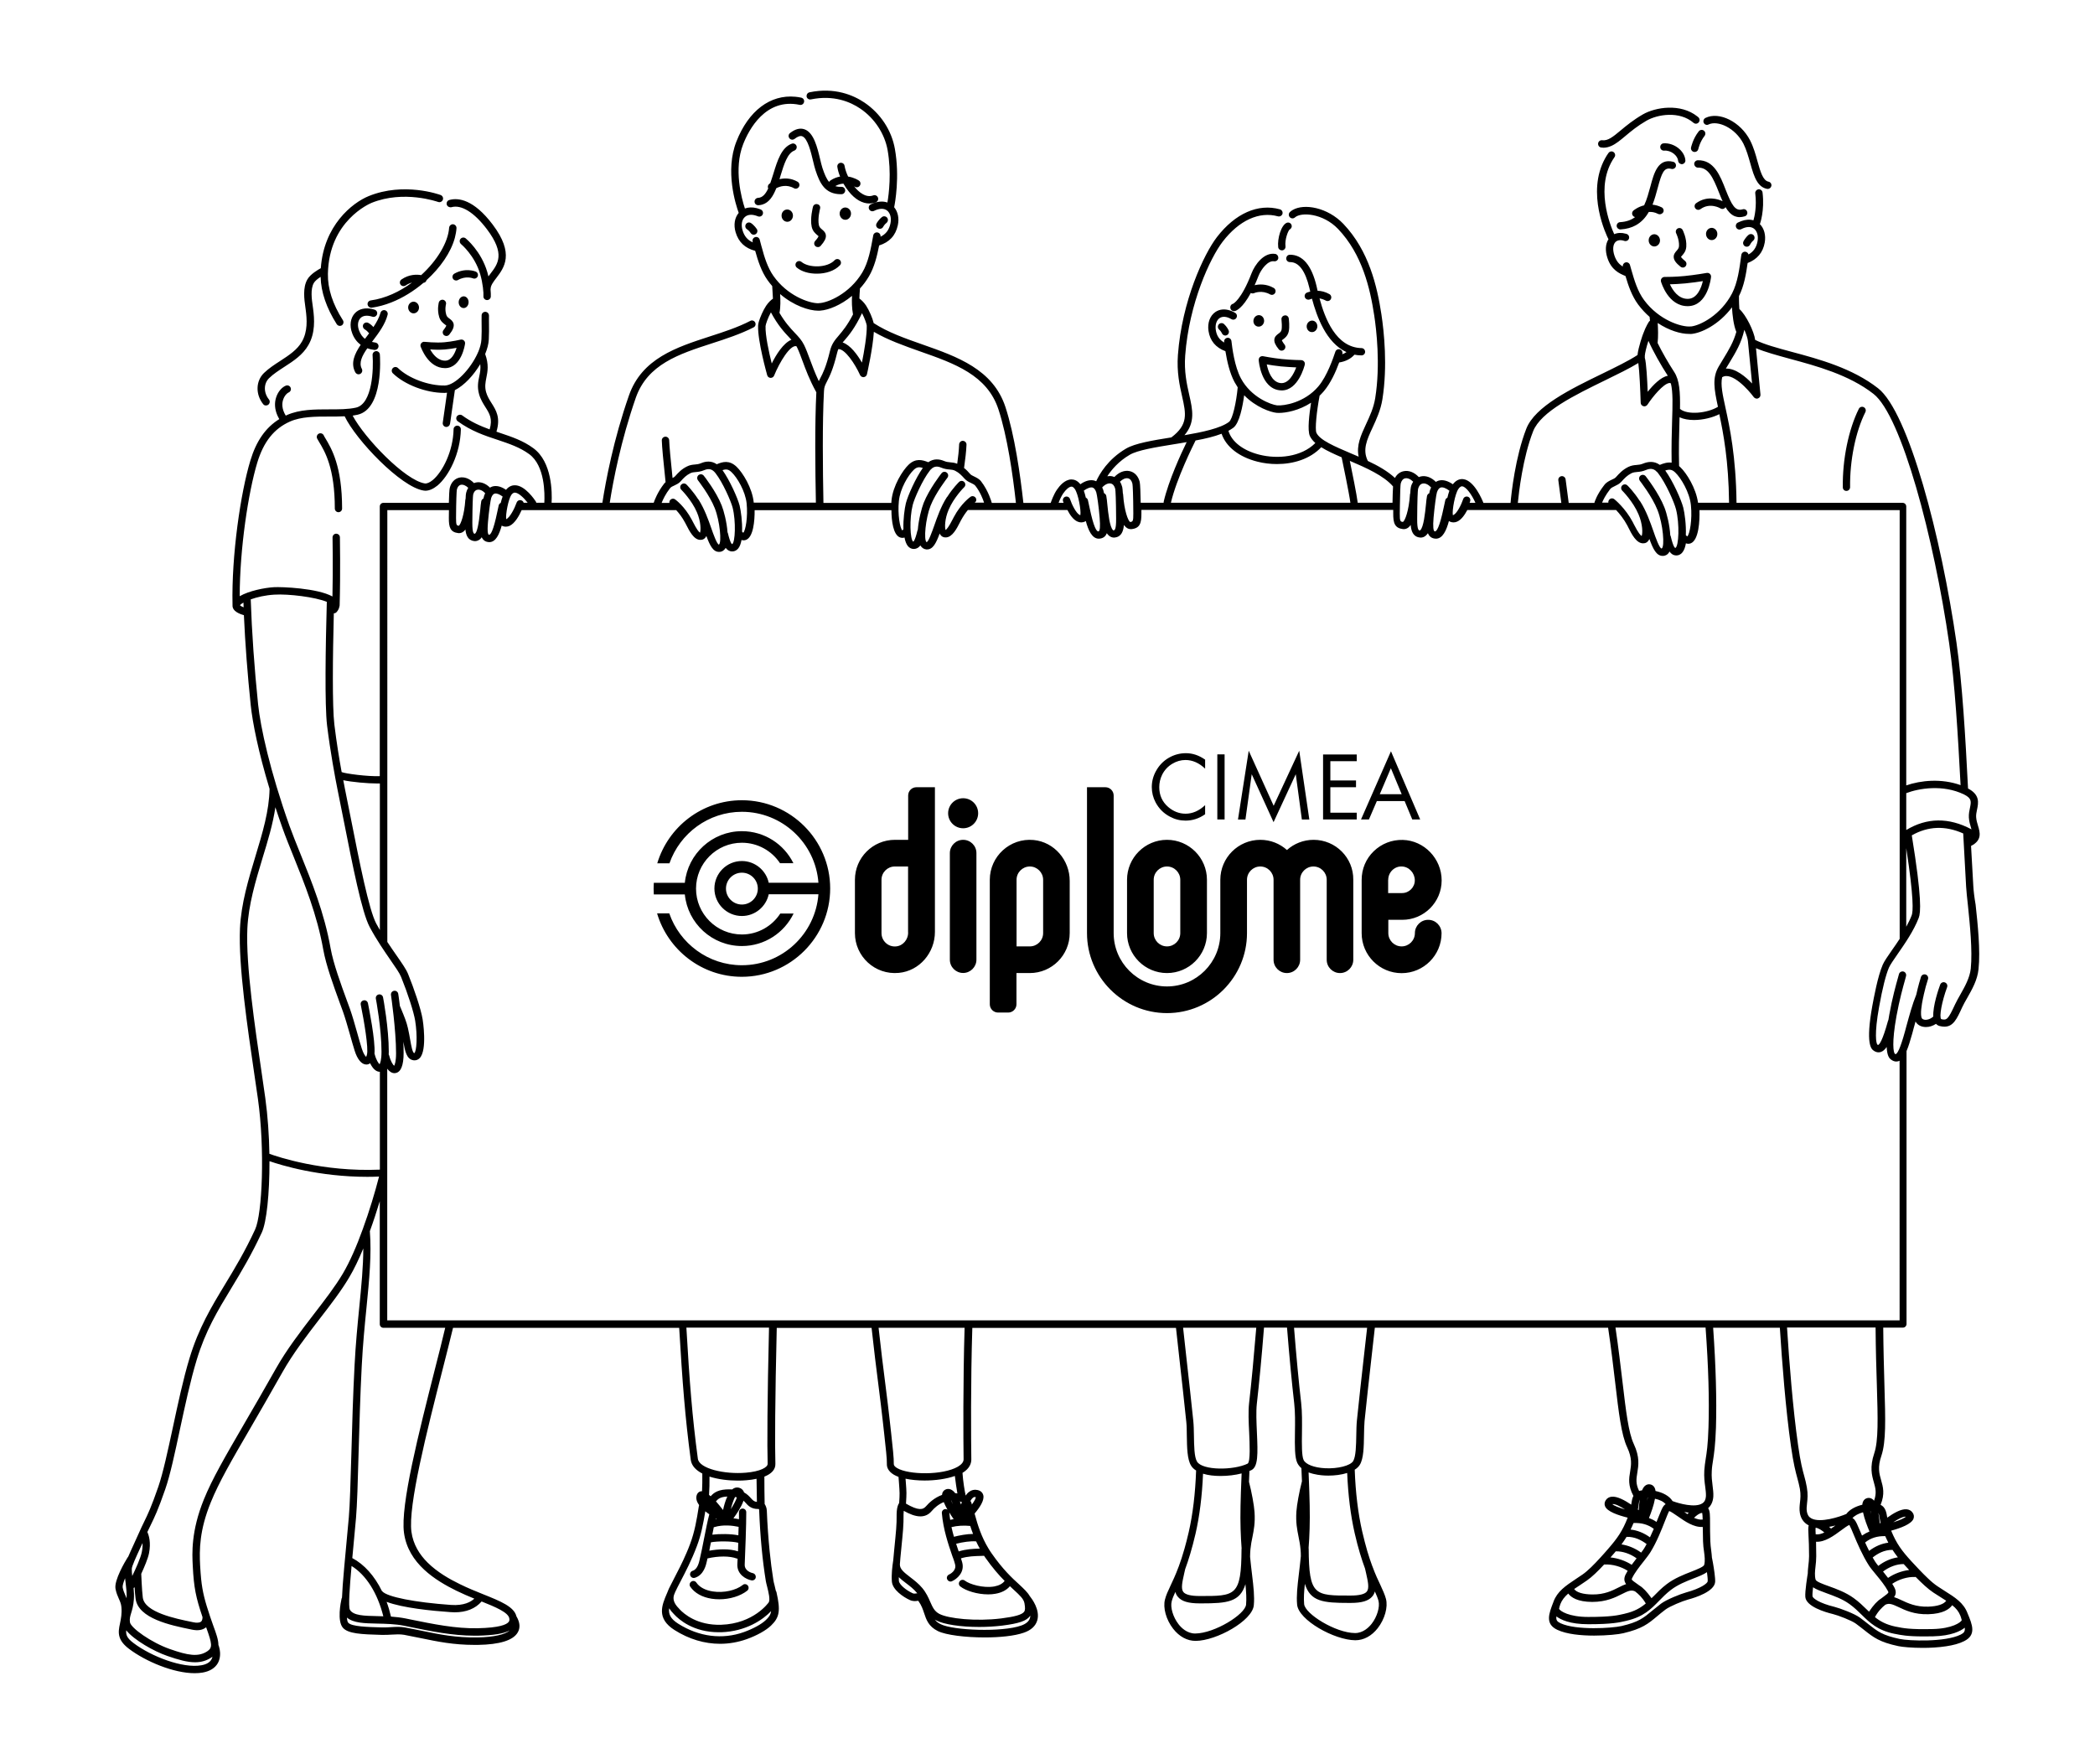 <?xml version="1.0" encoding="utf-8"?>
<!-- Generator: $$$/GeneralStr/196=Adobe Illustrator 27.6.0, SVG Export Plug-In . SVG Version: 6.00 Build 0)  -->
<svg version="1.1" id="_x3C_Layer_x3E_" xmlns="http://www.w3.org/2000/svg" xmlns:xlink="http://www.w3.org/1999/xlink" x="0px"
	 y="0px" viewBox="0 0 2302 1938" style="enable-background:new 0 0 2302 1938;" xml:space="preserve">
<g>
	<path d="M489,404.5c0.1,0,0.2,0,0.2,0c17.9-0.2,21.7-25.8,21.8-26.9c0.2-1.3-0.3-2.6-1.3-3.5c-1-0.9-2.3-1.2-3.7-0.9
		c-0.1,0-8.8,2.1-17.9,2.9c-9,0.8-21.5-0.5-21.6-0.5c-1.4-0.2-2.7,0.4-3.6,1.5c-0.9,1.1-1.1,2.5-0.7,3.8
		C462.7,381.7,470.3,404.5,489,404.5z M488.9,384c4.7-0.4,9.3-1.1,12.8-1.8c-1.8,5.9-5.6,14.1-12.5,14.1c0,0-0.1,0-0.1,0
		c-8,0-13.5-7-16.4-12.4C477.3,384.3,483.5,384.5,488.9,384z M487.3,362.7c2.4-3.1,3-4.5,3.1-5c-0.3-0.3-0.9-0.7-1.3-1
		c-2-1.5-5.1-3.7-6.5-8.3c-2.6-8.7-0.4-15.9-0.4-16.2c0.7-2.1,2.9-3.3,5.1-2.7c2.1,0.7,3.3,2.9,2.7,5c0,0.1-1.5,5.3,0.4,11.5
		c0.6,1.9,1.7,2.8,3.5,4.1c1.7,1.3,4.1,3,4.6,6.2c0.4,3.1-0.9,6.4-4.8,11.3c-0.8,1-2,1.6-3.2,1.6c-0.9,0-1.7-0.3-2.5-0.8
		C486.3,367,485.9,364.5,487.3,362.7z M519.6,305.8c-0.4-0.1-7.8-3-16.4,1.9c-0.6,0.4-1.3,0.5-2,0.5c-1.4,0-2.8-0.7-3.5-2
		c-1.1-1.9-0.4-4.4,1.5-5.5c12.2-6.9,23-2.5,23.5-2.3c2.1,0.9,3,3.2,2.2,5.3C524,305.7,521.7,306.7,519.6,305.8z M465.3,310.8
		c-10.6,9-22.8,16.6-35.3,21.5c-7.1,2.8-14.4,4.8-21.6,5.8c-0.2,0-0.4,0-0.5,0c-2,0-3.7-1.5-4-3.5c-0.3-2.2,1.3-4.2,3.5-4.5
		c16-2.2,31.8-9.6,45.3-19.6c-2.2,0.6-4.6,1.5-7,3.2c-0.7,0.5-1.5,0.7-2.3,0.7c-1.3,0-2.5-0.6-3.3-1.7c-1.3-1.8-0.8-4.3,1-5.6
		c8.5-5.9,17.1-5.6,21.7-4.8c17.5-16,29.6-35.9,30.7-52.1c0.2-2.2,2.1-3.9,4.3-3.8c2.2,0.2,3.9,2.1,3.8,4.3c-0.2,3.5-0.9,7-1.8,10.6
		c-4.4,16.2-16,32.8-31.1,46.5c0,0.1,0,0.2-0.1,0.3C468.1,309.7,466.8,310.6,465.3,310.8z M509.3,338.5c-3-0.1-5.4-3-5.3-6.6
		c0.1-3.5,2.6-6.3,5.6-6.3c3,0.1,5.4,3,5.3,6.6C514.8,335.8,512.3,338.6,509.3,338.5z M460.4,337.6c0.2,3.5-2.4,6.5-5.6,6.7
		c-3.3,0.2-6.1-2.6-6.3-6.1c-0.2-3.5,2.4-6.5,5.6-6.7C457.4,331.3,460.2,334.1,460.4,337.6z M490.9,224.8c-0.6-2.1,0.6-4.4,2.7-5
		c0.3-0.1,0.7-0.2,1.1-0.3c8.8-2.1,25.6-0.7,46.7,27.3c24.2,32.1,12.5,47.4,4,58.6c-3.3,4.3-6.2,8.1-6.3,11.9c0,0.2,0,0.4-0.1,0.6
		c0.3,3.5,0.4,6.3,0.3,8.1c-0.2,2.1-1.9,3.7-4,3.7c-0.1,0-0.2,0-0.4,0c-0.1,0-0.1,0-0.2,0c-2.1-0.3-3.7-2.2-3.5-4.3
		c0.3-3.3-0.6-14.1-3.5-24c-6-20.7-20.9-33-21.1-33.2c-1.2-1-1.7-2.6-1.4-4.1c0.1-0.6,0.4-1.1,0.8-1.6c1.4-1.7,3.9-2,5.7-0.6
		c0.7,0.6,17,14,23.8,37.2c0.4,1.5,0.8,3.1,1.2,4.6c0.8-1,1.5-2.1,2.3-3.1c8.1-10.6,16.5-21.6-4-48.8c-14-18.5-28.2-27.3-39.1-24.1
		C493.8,228.1,491.5,226.9,490.9,224.8z M409.6,374.5c-0.3,0.4-0.6,0.8-0.9,1.2c1.2,0.3,2.4,0.5,3.7,0.7c2.2,0.3,3.8,2.3,3.5,4.5
		c-0.2,1.8-1.6,3.2-3.3,3.5c-0.2,0-0.4,0.1-0.7,0.1c-0.2,0-0.3,0-0.5,0c-2.8-0.3-5.4-0.9-7.8-1.8c-5.9,8.4-9.5,16-6,22.6
		c1,2,0.3,4.4-1.7,5.5c-0.6,0.3-1.2,0.5-1.9,0.5c-1.4,0-2.8-0.8-3.6-2.2c-5.4-10.1-0.8-20.2,5.9-30.2c-4.1-3.1-7.3-7.3-9.3-12.7
		c-3.2-8.4-2-16.9,3.1-22.2c4.5-4.7,11.4-6.2,19.2-4.4c0.8,0.2,1.6,0.4,2.4,0.7c2.1,0.7,3.3,3,2.6,5.1c-0.7,2.1-3,3.3-5.1,2.6
		c-5.8-1.9-10.5-1.3-13.2,1.6c-2.9,3.1-3.5,8.3-1.4,13.7c1.5,3.9,3.6,6.9,6.4,9c0.7-0.9,1.3-1.8,2-2.6c0.9-1.2,1.8-2.4,2.6-3.5
		c-0.3-0.2-0.6-0.5-0.8-0.8c0,0-1.7-2.2-4-3.5c-1.9-1.1-2.6-3.5-1.6-5.5c1.1-1.9,3.6-2.6,5.5-1.6c2.6,1.4,4.6,3.4,5.6,4.6
		c3.4-5.1,6.3-10.3,7.8-15.7c0.6-2.1,2.8-3.4,5-2.8c2.1,0.6,3.4,2.8,2.8,5C423.3,356.2,416.4,365.5,409.6,374.5z M821.7,1742.2
		c1.4,1.7,1.1,4.3-0.7,5.7c-7.5,5.9-19.1,9.4-30.6,9.4c-2.8,0-5.6-0.2-8.3-0.6c-10.5-1.6-18.9-6.3-23.6-13.2
		c-1.3-1.8-0.8-4.4,1.1-5.6c1.8-1.3,4.4-0.8,5.6,1.1c3.4,5,9.9,8.5,18.2,9.7c11.7,1.8,25.1-1.1,32.7-7.1
		C817.7,1740.1,820.3,1740.4,821.7,1742.2z M289.2,444.1c-8.6-10.8-8.2-25.5,0.9-34.3c5.3-5.1,11.6-9.2,17.8-13.2
		c9.7-6.3,18.8-12.3,23.9-21.3c6.3-11.1,5.6-24,4.1-35.1l-0.3-2.2c-1.3-9.2-3.1-21.8,2.1-30.9c3.3-5.9,11.9-10.8,14.8-12.4
		c3.3-46.8,34.3-71.8,52.8-79.3c38.6-15.6,77.3-1.7,78.9-1.1c1.4,0.5,2.4,1.8,2.6,3.2c0.1,0.7,0.1,1.3-0.2,2
		c-0.8,2.1-3.1,3.2-5.2,2.4c-0.4-0.1-37.5-13.4-73.1,1c-1.9,0.8-46.9,19.7-48,78c-0.3,16.2,5.2,33.3,16.5,51
		c1.2,1.9,0.6,4.4-1.2,5.6c-0.7,0.4-1.4,0.6-2.2,0.6c-1.3,0-2.6-0.7-3.4-1.9c-11.3-17.8-17.3-35.3-17.7-52c-3.1,2-6.3,4.6-7.5,6.8
		c-3.8,6.7-2.3,17.7-1.1,25.8l0.3,2.2c1.6,11.7,2.5,26.9-5.1,40.1c-6.1,10.8-16.5,17.6-26.6,24.1c-6.1,4-11.9,7.7-16.6,12.3
		c-6.1,5.9-6.2,16-0.2,23.4c1.4,1.7,1.1,4.3-0.6,5.7c-0.3,0.2-0.5,0.4-0.8,0.5c-0.5,0.3-1.1,0.4-1.7,0.4
		C291.2,445.7,290,445.1,289.2,444.1z M357.3,481.2c6.9,11.5,18.6,30.8,18.6,77.6c0,2.2-1.8,4-4,4c-2.2,0-4-1.8-4-4
		c0-44.6-10.9-62.6-17.4-73.4c-0.7-1.2-1.4-2.3-1.9-3.3c-1.1-1.9-0.4-4.4,1.5-5.5c1.9-1.1,4.4-0.4,5.5,1.5
		C356,479.1,356.6,480.1,357.3,481.2z M901.1,229.2c0,0.1-2.9,11-1.3,18.2c0.5,2.2,1.8,3.3,3.4,4.7c1.7,1.4,4.1,3.4,4.3,6.7
		c0.2,3.2-1.5,6.5-5.8,11.4c-0.8,0.9-1.9,1.3-3,1.3c-1,0-1.9-0.3-2.7-1c-1.7-1.5-1.8-4-0.3-5.7c3-3.3,3.6-4.8,3.7-5.3
		c-0.3-0.3-0.9-0.8-1.4-1.2c-2-1.7-5-4.2-6.1-9.1c-2-9.1,1.3-21.5,1.4-22c0.6-2.2,2.8-3.4,4.9-2.8
		C900.4,224.8,901.7,227,901.1,229.2z M872.4,206.8c-8-4.5-15.5-2-19.4,0c-3.4,8.7-7.9,15.8-15.4,18c-1.3,0.4-2.7,0.6-4.3,0.7
		c-0.1,0-0.1,0-0.2,0c-2.2,0-4-1.7-4-3.9c-0.1-2.2,1.7-4.1,3.9-4.2c4.9-0.2,8.3-4.3,11.1-10.3c-0.8-1.7-0.4-3.8,1.1-5
		c0.1-0.1,0.5-0.4,1.2-0.9c1.2-3.3,2.3-7,3.5-10.7c4.3-14,8.8-28.5,20.1-32.6c2.1-0.8,4.4,0.3,5.2,2.4c0.1,0.2,0.1,0.5,0.2,0.7
		c0.3,1.9-0.7,3.8-2.6,4.5c-7.5,2.7-11.4,15.2-15.1,27.4c-0.4,1.3-0.8,2.7-1.2,4c5.5-1.3,12.5-1.4,19.9,2.8c1.9,1.1,2.6,3.6,1.5,5.5
		C876.8,207.2,874.3,207.9,872.4,206.8z M864.8,230.2c3.5-0.1,6.4,2.8,6.5,6.5c0.1,3.7-2.6,6.9-6,7c-3.5,0.1-6.4-2.8-6.5-6.5
		C858.6,233.5,861.3,230.3,864.8,230.2z M831.6,251.7c1.2,1.9,0.6,4.4-1.3,5.6c-0.7,0.4-1.4,0.6-2.1,0.6c-1.3,0-2.7-0.7-3.4-1.9
		c0,0-1.6-2.5-4-4.1c-1.9-1.2-2.4-3.7-1.2-5.6c1.2-1.9,3.7-2.4,5.6-1.2C829,247.7,831.3,251.3,831.6,251.7z M922.6,235
		c-0.1-3.7,2.6-6.9,6-7c3.5-0.1,6.4,2.8,6.5,6.5c0.1,3.7-2.6,6.9-6,7C925.7,241.7,922.8,238.7,922.6,235z M963.2,245.5
		c0.2-0.4,2.3-4.2,5.9-7c1.8-1.4,4.3-1,5.7,0.7c1.4,1.8,1,4.3-0.7,5.7c-2.3,1.7-3.7,4.4-3.7,4.4c-0.7,1.4-2.1,2.1-3.6,2.1
		c-0.6,0-1.3-0.2-1.9-0.5C962.9,249.9,962.1,247.5,963.2,245.5z M912.5,198.3c3.6-2.4,7.2-3.7,10.6-4.3c-1.5-3.6-2.5-7.2-3-10.5
		c-0.4-2.2,1.1-4.3,3.3-4.6c2.2-0.3,4.3,1.1,4.6,3.3c0.6,3.6,2,7.7,3.9,11.8c6.7,1,11.4,4.1,11.8,4.4c1.9,1.2,2.3,3.7,1.1,5.6
		c-0.8,1.2-2.1,1.8-3.4,1.8c-0.8,0-1.5-0.2-2.2-0.7c-0.1,0-0.4-0.2-0.8-0.5c2.8,3.6,6,6.7,9.4,8.6c4.1,2.4,8,2.9,11.7,1.5
		c2.1-0.8,4.4,0.3,5.2,2.4c0.8,2.1-0.3,4.4-2.4,5.2c-1.5,0.6-3,0.9-4.5,1.1c-0.8,0.1-1.7,0.2-2.5,0.2c-3.8,0-7.7-1.1-11.6-3.3
		c-4-2.3-7.8-5.8-11-9.8c-2.2-2.7-4.2-5.6-5.9-8.7c-2.8,0.1-5.9,0.9-9,2.7c2,0.6,4.2,0.9,6.8,0.8c2.2-0.1,4.1,1.7,4.1,4
		c0,0.5-0.1,1-0.3,1.5c-0.6,1.5-2,2.6-3.7,2.6c-0.2,0-0.5,0-0.7,0c-17.7,0-23.3-12.4-27.9-26.3c-0.9-2.7-1.8-6.4-2.7-10.2
		c-1.2-4.9-2.6-11-4.5-16.2c-2-5.5-4.4-9.9-7.5-11c-2.1-0.7-4.9,0.2-8.3,2.9c-1.8,1.4-4.3,1.1-5.7-0.7c-1.4-1.8-1.1-4.3,0.7-5.7
		c5.7-4.5,11.1-5.8,15.9-4.1c10.2,3.6,14.1,19.9,17.2,33c0.9,3.7,1.7,7.1,2.5,9.5c2.3,6.9,4.4,11.9,7.3,15.3
		C911.4,199.2,911.9,198.7,912.5,198.3z M875.5,294c-1.7-1.4-1.9-4-0.5-5.7c1.4-1.7,4-1.9,5.7-0.5c7.9,6.7,28.1,6.9,36.4-1.9
		c1.5-1.6,4.1-1.7,5.7-0.2c1.6,1.5,1.7,4.1,0.2,5.7c-6.1,6.4-15.8,9.3-25.3,9.3C889,300.8,880.7,298.4,875.5,294z M1416.1,349.9
		c0.1,0.9,1.2,9.3-0.1,14.6c-1.2,4.8-4.3,7-6.3,8.5c-0.4,0.3-0.9,0.7-1.2,0.9c0.2,0.5,0.8,1.9,3,4.8c1.4,1.7,1.1,4.3-0.7,5.7
		c-0.7,0.6-1.6,0.9-2.5,0.9c-1.2,0-2.4-0.5-3.2-1.5c-3.8-4.7-5.2-8-4.8-11c0.4-3.2,2.8-4.9,4.5-6.2c1.8-1.3,2.8-2.1,3.3-3.9
		c0.8-3.2,0.2-9.6,0-11.6c-0.3-2.2,1.3-4.2,3.5-4.5C1413.7,346.1,1415.8,347.7,1416.1,349.9z M1405.7,428.8c0.9,0.1,1.8,0.2,2.6,0.2
		c18.4,0,25.1-27.1,25.4-28.3c0.3-1.2,0-2.5-0.7-3.4c-0.8-1-1.9-1.5-3.1-1.6c-0.1,0-11.1-0.1-21.5-1.2c-10.4-1.1-20.4-3.1-20.5-3.1
		c-1.3-0.2-2.5,0.1-3.5,0.9c-0.9,0.8-1.4,2.1-1.3,3.4C1383.1,397,1385.7,426.2,1405.7,428.8z M1407.5,402.6
		c6.2,0.6,12.5,0.9,16.8,1.1c-2.6,6.9-8.3,18.4-17.5,17.2c-9.5-1.3-13.4-13.3-14.9-20.5C1395.9,401.1,1401.6,402,1407.5,402.6z
		 M1377.3,352c0.4-3.5,3.3-6,6.5-5.7c3.2,0.3,5.5,3.4,5.2,6.9c-0.4,3.5-3.3,6-6.5,5.7C1379.2,358.6,1376.9,355.5,1377.3,352z
		 M1350,363c0.9,2,0,4.4-2,5.3c-0.5,0.2-1.1,0.4-1.6,0.4c-1.5,0-3-0.9-3.7-2.4c0,0-1.1-2.5-3.1-4.2c-1.7-1.5-1.8-4-0.4-5.7
		c1.5-1.7,4-1.8,5.7-0.4C1348.1,358.9,1349.9,362.6,1350,363z M1441,364.9c-3.2-0.3-5.5-3.4-5.2-6.9c0.4-3.5,3.3-6,6.5-5.7
		c3.2,0.3,5.5,3.4,5.2,6.9C1447.1,362.7,1444.2,365.3,1441,364.9z M1354.9,333.8L1354.9,333.8c-0.1,0,8.9-3.8,20.3-33.5
		c3.7-9.6,13.7-23.3,26-21.3c2,0.3,3.4,2.1,3.4,4.1c0,0.2,0,0.4,0,0.6c-0.3,2.2-2.4,3.7-4.6,3.4c-6.8-1.1-14.3,8.8-17.2,16.2
		c-1.4,3.7-2.9,7.1-4.2,10.1c4.6-1.1,12.6-1.8,21,3c1.9,1.1,2.6,3.6,1.5,5.5c-0.7,1.3-2.1,2.1-3.5,2.1c-0.7,0-1.4-0.2-2-0.5
		c-9-5.1-17.3-1.6-17.6-1.4c-1.2,0.5-2.5,0.4-3.6-0.2c-9.1,16.9-16,19.5-17.5,19.9c-0.3,0.1-0.6,0.1-1,0.1c-1,0-1.9-0.4-2.6-0.9
		c-0.6-0.5-1.1-1.3-1.3-2.1C1351.4,336.5,1352.7,334.3,1354.9,333.8z M1413.9,244.8c2.1-0.8,4.4,0.2,5.2,2.3c0.8,2-0.2,4.2-2.1,5.1
		c-1.7,1.5-5.4,11-4.5,18.4c0.3,2.2-1.3,4.2-3.5,4.5c-0.2,0-0.3,0-0.5,0c-2,0-3.8-1.5-4-3.5C1403.4,262.1,1407.8,247.2,1413.9,244.8
		z M1848.3,280.8c-0.4,0.5-0.9,1.1-1.2,1.4c0.2,0.5,1.1,1.8,4.5,4.6c1.7,1.4,2,3.9,0.6,5.7c-0.8,1-2,1.5-3.1,1.5
		c-0.9,0-1.8-0.3-2.5-0.9c-5.1-4.1-7.2-7.1-7.5-10.3c-0.3-3.3,1.7-5.6,3.2-7.3c1.4-1.6,2.5-2.9,2.6-5.1c0.4-7.1-3.1-14-3.1-14
		c-1-2-0.2-4.4,1.7-5.4c2-1,4.4-0.3,5.4,1.7c0.2,0.4,4.6,8.9,4,18.3C1852.6,275.9,1850.1,278.8,1848.3,280.8z M1854.4,336.4
		c0.1,0,0.2,0,0.3,0c21.9-0.3,25.3-30.8,25.4-32.1c0.1-1.3-0.3-2.5-1.3-3.4c-0.9-0.9-2.2-1.2-3.5-1c-0.1,0-12.9,2.3-24.4,3.4
		c-10.1,1-19.5,1-21.5,1c-0.3,0-0.4,0-0.4,0c-1.3,0-2.4,0.6-3.2,1.6c-0.8,1-1,2.3-0.7,3.5C1825.5,310.6,1833,336.4,1854.4,336.4z
		 M1851.8,311.4c7-0.7,14.4-1.7,19.3-2.5c-1.7,7.3-6.2,19.4-16.5,19.5c-0.1,0-0.1,0-0.2,0c-10.5,0-16.6-9.8-19.5-16
		C1839.2,312.3,1845.3,312,1851.8,311.4z M1890.5,229c-0.5-0.3-11.6-6.8-22,0.8c-0.7,0.5-1.5,0.8-2.4,0.8c-1.2,0-2.5-0.6-3.3-1.7
		c-1.3-1.8-0.9-4.3,0.9-5.6c12-8.7,24.4-4.4,29.1-2.2c-1.4-3.1-2.7-6.4-4-9.6c-6.6-16.7-11.7-27.6-23-27.3c-1.9,0.1-3.7-1.4-4.1-3.3
		c0-0.2-0.1-0.4-0.1-0.6c-0.1-2.2,1.7-4.1,3.9-4.2c17.8-0.5,24.7,17,30.7,32.5c6.5,16.4,10.4,23.9,18.6,21.4c2.1-0.7,4.4,0.5,5,2.7
		c0.7,2.1-0.5,4.4-2.7,5c-2,0.6-3.9,0.9-5.6,0.9c-1.9,0-3.7-0.4-5.3-1c-4.2-1.7-7.5-5.4-10.2-10c0,0,0,0.1-0.1,0.1
		C1894.9,229.6,1892.4,230.2,1890.5,229z M1874.6,257.6c-0.3-3.7,2.3-6.9,5.7-7.2c3.4-0.3,6.5,2.5,6.7,6.2c0.3,3.7-2.3,6.9-5.7,7.2
		C1877.9,264.1,1874.9,261.3,1874.6,257.6z M1917.6,270.7c-2-1-2.8-3.4-1.9-5.4c0.2-0.4,2.1-4.2,5.6-7.2c1.7-1.4,4.3-1.2,5.7,0.5
		c1.4,1.7,1.2,4.3-0.5,5.7c-2.2,1.8-3.5,4.5-3.5,4.5c-0.7,1.4-2.1,2.3-3.6,2.3C1918.8,271.1,1918.2,270.9,1917.6,270.7z M1824,263.6
		c0.3,3.7-2.3,6.9-5.7,7.2c-3.4,0.3-6.5-2.5-6.7-6.2c-0.3-3.7,2.3-6.9,5.7-7.2C1820.6,257.1,1823.7,259.9,1824,263.6z M1821.8,235
		c-3.6-1.9-7.1-2.3-10.1-2.1c-3.4,6-8,11.2-14.4,14.7c-4.6,2.5-10,4.1-16.7,4.5c-0.1,0-0.1,0-0.2,0c-2.1,0-3.9-1.7-4-3.8
		c-0.1-2.2,1.6-4.1,3.8-4.2c7-0.4,12.3-2.4,16.5-5.6c-0.9-0.1-1.8-0.6-2.4-1.4c-1.4-1.7-1.2-4.2,0.5-5.7c0.3-0.3,4.9-4.1,11.8-5.8
		c3-6.3,4.9-13.6,6.9-20.8c3.9-14.7,8.4-31.3,25.1-27c1.5,0.4,2.6,1.6,2.9,3.1c0.1,0.6,0.1,1.2,0,1.8c-0.6,2.2-2.8,3.4-4.9,2.9
		c-8.2-2.1-10.6,4.1-15.2,21.3c-1.5,5.6-3.2,11.9-5.6,18c3.1,0.3,6.5,1.2,10,2.9c2,1,2.8,3.5,1.8,5.4
		C1826.2,235.3,1823.8,236,1821.8,235z M1872.1,135c-0.9-1.8-0.3-4,1.3-5.1c0.2-0.1,0.3-0.2,0.5-0.3c15.2-7.5,38.7,4.3,49.1,24.6
		c3.7,7.2,6.1,15.5,8.1,22.9c3.2,11.4,6,21.3,12.1,22.5c2.2,0.4,3.6,2.5,3.2,4.7c-0.4,1.9-2.1,3.3-4,3.3c-0.3,0-0.5,0-0.8-0.1
		c-4.8-0.9-8.2-3.8-10.8-7.9c-3.4-5.3-5.5-12.7-7.6-20.3c-2.1-7.3-4.2-14.8-7.5-21.4c-9.1-17.6-28.4-26-38.4-21.1
		C1875.5,137.8,1873.1,137,1872.1,135z M1872.3,143.6c1.8,1.4,2,3.9,0.7,5.7c-5.2,6.6-6.9,14.4-6.9,14.5c-0.4,1.9-2.1,3.2-4,3.2
		c-0.3,0-0.5,0-0.8-0.1c-2.2-0.4-3.6-2.6-3.2-4.7c0.1-0.4,2-9.7,8.5-17.9C1868,142.5,1870.6,142.2,1872.3,143.6z M1851.9,176.1
		c0.2,2-1.2,3.8-3.1,4.2c-0.2,0.1-0.4,0.1-0.6,0.1c-0.1,0-0.2,0-0.3,0c-0.2,0-0.4,0-0.6-0.1c-1.8-0.3-3.2-1.8-3.4-3.7
		c-0.4-5.5-7.6-11.7-15.3-11.1c-2.3,0.2-4.2-1.5-4.3-3.7c-0.2-2.2,1.5-4.2,3.7-4.3C1839.5,156.7,1851.1,165.7,1851.9,176.1z
		 M1756,157.6c0.3-2.2,2.3-3.8,4.5-3.5c6.3,0.8,11.9-3.8,20.3-10.8c6.2-5.2,14-11.6,24.4-17.6c13.9-8,41.4-12.4,59.8,2.2
		c0.4,0.3,0.7,0.6,1.1,0.9c1.7,1.5,1.9,4,0.4,5.7c-1.4,1.7-4,1.9-5.7,0.4c-15.4-13.2-39.4-9.3-51.6-2.3c-9.9,5.7-17,11.6-23.3,16.9
		c-5.5,4.6-10.3,8.6-15.3,10.8c-2.8,1.2-5.6,2-8.6,2c-0.8,0-1.7-0.1-2.5-0.2C1757.3,161.9,1755.8,159.9,1756,157.6z M2168.3,973.8
		c-0.9-15.2-1.8-30.4-2.5-44.3c12.4-6.2,9.8-15,7.7-22c-0.9-3-1.9-6.2-2.1-9.6c-0.2-2.8,0.4-5.5,1-8.4c1.5-7.2,3.4-16.2-9.9-23.1
		c-2.9-56.7-6.3-115.8-12.7-160.2c-16.7-116-52.6-253.4-86.2-279.6c-28.3-22.1-65-32-94.5-39.9c-16.3-4.4-30.4-8.2-40.5-13.2
		c-1.2-9.2-9.9-27.3-17.4-34c-0.5-7.6-0.4-13.8-0.4-13.9c0-0.1,0-0.2,0-0.3c5.5-10.9,7.8-24,9.5-36.3c10.5-4,16.9-11.6,18.8-22.5
		c1.4-8-0.6-15.5-5.3-20.2c0,0,0-0.1,0-0.1c0.2-0.6,5.3-14.7,2.9-34.7c-0.3-2.2-2.3-3.8-4.5-3.5c-0.2,0-0.3,0.1-0.5,0.1
		c-1.9,0.5-3.3,2.3-3,4.4c1.8,14.6-0.9,25.9-2,29.6c-4.1-1.2-8.7-0.9-13.5,0.9c-1.2,0.5-2.4,1-3.7,1.6c-2,1-2.7,3.5-1.7,5.5
		c1,2,3.5,2.7,5.5,1.7c5.5-2.9,10.4-3.1,13.8-0.7c3.6,2.6,5.2,8,4.1,14c-1.2,6.7-4.4,11.4-9.9,14.5c-0.4-1.5-1.7-2.7-3.4-3
		c-2.2-0.3-4.2,1.3-4.5,3.5l-0.2,1.2c-1.8,13.7-3.9,29.3-10,41.1c-12.4,23.7-34.7,35.1-44.9,36.3c-0.3,0-0.6,0-0.8,0
		c-9.6,0.9-34.5-6.7-51-29c-7.2-9.8-10.6-21.5-14.2-34l-1.3-4.6c-0.6-2.1-2.9-3.4-5-2.7c-2,0.6-3.2,2.6-2.8,4.5
		c-3.8-2.3-7.1-5.6-9.3-12.2c-2.1-6.4-1.6-11.9,1.2-14.8c2.2-2.1,5.6-2.6,9.7-1.2c2.1,0.7,4.4-0.4,5.1-2.5c0.7-2.1-0.4-4.4-2.5-5.1
		c-0.4-0.1-0.7-0.2-1-0.3c-4.6-1.3-9-1.1-12.7,0.5c-4.4-9.7-21.9-52.9,0.3-84.6c1.3-1.8,0.8-4.3-1-5.6c-1.8-1.3-4.3-0.8-5.6,1
		c-1.4,1.9-2.6,3.9-3.7,5.9c-21.1,38.1,1.6,84.8,3.7,88.9c-3.3,5.1-3.8,12.4-1.2,20.4c4.3,13.3,13.1,17.2,19.9,20
		c3.2,10.9,7,21.9,13.9,31.3c3.9,5.2,8.1,9.7,12.6,13.6c0.1,0.8,0.2,2.2,0.4,4.2c-0.4,0.3-0.7,0.6-1,0.9c-0.1,0.2-3.3,4.6-6.7,14
		c-0.1,0.2-5.1,14.1-6,22.8c-9.9,6.5-24,13.3-38.9,20.6c-34.6,16.8-73.7,35.9-83.3,60.4c-12.1,31.1-16.4,71.1-17.3,81.5H1630
		c-1.5-3.9-10.2-24.6-22.1-26.1c-3-0.4-7.4,0.3-11.5,5.6c-5.7-3.9-11-5.3-15.6-4c-0.9,0.3-2,0.7-3.1,1.4c-4.9-5-10.9-7.2-16.5-6
		c-0.7,0.2-1.5,0.4-2.2,0.7c-5-5.3-11.2-7.7-16.9-6.4c-4,0.9-7.3,3.5-9.3,7.4c-7.9-7.4-18.6-13.5-29.8-18.7
		c-6.1-12.3-1.1-23.2,5.3-36.9c4.1-8.9,8.8-19,10.7-30.9c5.8-36.6,1.8-74.1-1.1-93.3c-4.7-30.8-13.7-69.9-41.8-99.4
		c-17.4-18.2-43.2-22.7-55.8-15.2c-1,0.6-2,1.3-2.8,2.1c-1.7,1.5-1.8,4.1-0.3,5.7c1.5,1.7,4.1,1.8,5.7,0.3c6.6-6,30.6-4.8,47.4,12.7
		c26.6,27.9,35.2,65.4,39.7,95c2.3,15,7,53.9,1.1,90.8c-1.7,10.7-6,19.9-10.1,28.7c-5.5,11.9-10.8,23.2-8.1,35.7
		c-3-1.3-6-2.6-8.9-3.8c-17.3-7.4-33.7-14.3-37.5-22.4c-1.8-3.9,0.3-23.9,3.4-40.3c0-0.1,0-0.2,0-0.4c1.6-1.6,3.2-3.2,4.8-5.1
		c7.3-8.7,12.9-20.8,16.8-31.5c7.2-1.2,12.7-4,16.8-8.6c2.4,0.5,4.9,0.8,7.6,0.8c0,0,0.1,0,0.1,0c2.2,0,4-1.7,4-3.9
		c0-2.2-1.7-4.1-3.9-4.1c-28.1-0.6-40.3-32.6-46.2-54.6c2.2,0.4,4.5,1.1,6.9,2.4c0.6,0.4,1.3,0.5,2,0.5c1.4,0,2.8-0.7,3.5-2.1
		c1.1-1.9,0.4-4.4-1.5-5.5c-4.6-2.6-9.1-3.6-13-3.7c-0.3-1.2-0.6-2.4-0.8-3.4l-0.3-1.4c-5.5-23.3-15.5-34.9-29.4-34.8
		c-2,0-3.6,1.4-3.9,3.3c0,0.3-0.1,0.5-0.1,0.8c0,2.2,1.8,4,4,4c0.1,0,0.2,0,0.3,0c9.6,0,16.7,9.6,21.2,28.6l0.3,1.4
		c0.2,0.7,0.4,1.5,0.6,2.4c-2.2,0.5-3.6,1.1-3.8,1.2c-2,0.9-2.9,3.3-2,5.3c0.9,2,3.3,2.9,5.3,2.1c0.1,0,1-0.4,2.4-0.8
		c5.1,19.1,15.4,48.4,37.9,58.7c-1.4,1-3,1.8-4.7,2.4c0-0.1,0.1-0.2,0.1-0.3c0.7-2.1-0.4-4.4-2.5-5.1c-2.1-0.7-4.4,0.4-5.1,2.5
		c-2.2,6.6-8.9,26.6-18.7,38.2c-15.3,18.1-38.2,21.4-44.7,20.8c-0.1,0-0.1,0-0.2,0c-0.1,0-0.2,0-0.2,0c-0.1,0-0.2,0-0.2,0
		c-0.1,0-0.1,0-0.2,0c-6.5-0.8-28.3-8.7-39.5-29.5c-7.2-13.3-9.7-34.3-10.5-41.2c-0.3-2.2-2.3-3.8-4.5-3.5c-2.2,0.3-3.8,2.3-3.5,4.5
		c0,0.2,0.1,0.5,0.1,0.7c-5.4-3.1-8.4-7.5-9.3-14c-0.8-5.6,0.8-10.5,4.2-12.9c3.3-2.2,7.9-1.8,13,1.2c1.9,1.1,4.4,0.5,5.5-1.5
		c1.1-1.9,0.5-4.4-1.5-5.5c-1.8-1.1-3.6-1.9-5.4-2.5c-6-2-11.6-1.5-16.2,1.6c-6,4.1-8.9,12-7.6,20.8c1.6,10.8,7.9,18.3,18.6,22.3
		c1.8,11.1,4.7,24,10,33.9c1.1,2,2.3,3.9,3.5,5.8c-1.5,16.1-5.5,34.9-9.6,38c-9.3,7-29,11.2-48.9,14.6c12-14.1,9-27.8,5.2-44.5
		c-2.7-12-5.7-25.6-4.4-43.1c4.3-57.6,27.5-107.3,41.2-125.1c18-23.4,40.1-33.5,60.7-27.8c2.1,0.6,4.4-0.7,5-2.8
		c0.4-1.5-0.1-3-1.2-4c-0.5-0.4-1-0.8-1.6-0.9c-24-6.7-49.2,4.5-69.3,30.6c-14.2,18.5-38.4,70-42.8,129.4
		c-1.4,18.8,1.9,33.6,4.6,45.5c4.3,19.3,6.9,31-11.8,45.1c-20.6,3.3-39.9,6.5-49.8,12.3c-20.1,11.8-29.3,28.2-32.8,35.9
		c-0.6-0.3-1.2-0.5-1.8-0.7c-4.6-1.3-10,0-15.6,4c-3.4-4.4-7.2-5.3-9.9-5.3c-7.2,0.1-13,7.1-15.8,11.2c-3.7,5.4-6.1,12.4-6.9,14.6
		h-30c-3.5-31.6-9.7-74.7-19.7-105.3c-13.6-41.5-53-55.4-91.2-68.8c-18.8-6.6-38.2-13.4-53.6-23.5c-1.2-5.2-4.8-13.8-8.4-19.3
		c-2.6-3.9-5.5-6.4-7.3-7.7c0.1-3.6,0.3-6.8,0.5-9l0.1-1.7c0-0.1,0-0.2,0-0.3c3.6-3.9,6.9-8.3,9.8-13.2c6-10.1,9-22.4,11.3-34.1
		c11.3-3.6,18-10.8,20.5-22.1c1.7-7.7,0.1-15-4-19.9c0.9-4.4,6.3-33.2,0.8-64.1c-3.6-20.4-15.8-38.9-33.3-50.8
		c-12.3-8.3-32.8-17.1-60.5-11.4c-1.8,0.4-3,1.8-3.2,3.5c0,0.4,0,0.8,0,1.2c0.4,2.2,2.6,3.6,4.8,3.1c24.9-5.1,43.3,2.7,54.3,10.2
		c15.5,10.5,26.7,27.5,29.9,45.5c4.4,24.7,1.4,48.4-0.2,57.6c-4.9-1.7-10.7-1.3-16.7,1.3c-0.5,0.2-1,0.5-1.6,0.7
		c-2,1-2.8,3.4-1.8,5.4c1,2,3.4,2.8,5.4,1.8c5.8-2.9,10.9-3,14.3-0.4c3.6,2.8,5,8.3,3.7,14.4c-1.5,6.9-4.9,11.5-10.9,14.4
		c0.4-2.2-1.1-4.3-3.3-4.7c-2.2-0.4-4.3,1.1-4.7,3.3l-0.2,1.2c-2.4,13.3-5.1,28.3-11.8,39.5c-14,23.4-38,33.5-47.8,33.7
		c-0.3,0-0.6,0-0.8,0.1c-10.4-0.1-34-8.5-49.1-30.1c-6.2-8.8-9.9-20.4-12.8-31.5c0-0.2-0.1-0.4-0.2-0.6c-0.6-2.2-1.1-4.3-1.7-6.4
		l-0.3-1.2c-0.6-2.2-2.8-3.5-4.9-2.9c-2.2,0.6-3.5,2.8-2.9,4.9l0.2,0.9c-5.8-2.5-9.4-6.8-11.3-13.3c-1.8-6-0.8-11.6,2.6-14.6
		c3.2-2.9,8.3-3.2,14.3-0.7c2.1,0.8,4.4-0.1,5.3-2.2c0.8-2.1-0.1-4.4-2.2-5.3c-1.5-0.6-3-1.1-4.5-1.5c-4.7-1.2-9.1-1-12.9,0.4
		c-3.6-10.8-12.6-43.4-1.9-70.7c6.1-15.6,24.5-51.1,62.1-43.2c2.2,0.5,4.3-0.9,4.8-3.1c0.5-2.2-0.9-4.3-3.1-4.8
		c-2.2-0.5-4.4-0.8-6.5-1c-27.5-2.6-51.4,15.3-64.7,49.1c-12.8,32.4-0.7,69.7,2.5,78.5c-4.5,5.3-5.8,13.2-3.4,21.3
		c3.2,10.8,10.3,17.5,21.5,20.4c3.1,11.2,6.9,22.8,13.5,32.1c1.6,2.3,3.4,4.5,5.2,6.6c0.1,1.5,0.2,3.2,0.3,5
		c0.2,2.8,0.4,5.8,0.5,8.9c-1.8,1.2-4.8,3.7-7.5,7.8c-3.3,5-6.6,12.6-8.1,17.8c-0.4,1.6-0.7,3-0.7,4c-0.6,16.9,9.6,52.9,10,54.5
		c0.5,1.7,1.9,2.8,3.7,2.9c0.1,0,0.1,0,0.2,0c1.6,0,3.1-1,3.7-2.5c6-14.8,17.7-34.1,24.5-32.3c0.4,0.6,0.7,1.2,1,1.9
		c2,4.2,3.7,8.9,5.7,14.3c3.4,9.1,7.5,20.5,14.9,33.9c0.1,0.2,0.2,0.3,0.3,0.5c-1.8,35.2-1.2,85.1-0.5,121.3h-68.3
		c0-0.1,0-0.1,0-0.2c-1.6-16.1-12.2-32.9-18.8-39.2c-8.1-7.7-15.4-5.5-21.8-2.8c-6.1-4.2-12.4-3.2-17.2-1.2
		c-2.6,1.1-4.7,1.3-6.9,1.5c-2.6,0.2-5.5,0.5-8.8,2.2c-6,3-9.4,6.8-13,10.8c-0.6,0.7-1.6,1.3-2.7,1.8c-2.2-21.2-3.5-35.2-3.7-41.5
		c-0.1-2.2-2-4-4.2-3.9c-2.2,0.1-4,1.9-3.9,4.2c0.2,7,1.6,21.8,4.1,45.3c0,0.1,0,0.2,0.1,0.4c-0.6,0.5-1.1,1.1-1.7,1.8
		c-7,9-10.5,18.1-11.4,20.9h-48.3c3.7-23.9,12.2-68.1,28.6-115.3c12.9-36.8,47.2-48,83.6-59.8c15.5-5,31.6-10.3,45.9-17.6
		c1.6-0.8,2.4-2.6,2.1-4.3c-0.1-0.4-0.2-0.8-0.4-1.1c-1-2-3.5-2.8-5.4-1.7c-13.7,7.1-29.4,12.2-44.6,17.1
		c-36.6,11.9-74.5,24.2-88.7,64.8c-17,48.6-25.5,94-29.2,117.9h-55.8c0.6-11.1,0.6-44.8-20-59.9c-11.4-8.4-23.8-12.5-36.9-16.9
		c-1.2-0.4-2.5-0.8-3.7-1.3c4.7-15.4-0.4-23.5-5.4-31.4c-2.4-3.8-4.7-7.5-6-12.1c-1.6-6-0.7-10.5,0.3-15.7
		c1.4-6.9,2.9-14.6-1.3-26.1c2.3-5.6,3.8-11.2,4-16c0.3-7,0.3-11.6,0.2-16.4c0-3-0.1-6.1,0-9.9c0-1.9-1.3-3.6-3.2-4
		c-0.3-0.1-0.5-0.1-0.8-0.1c-2.3,0-4.1,1.7-4.1,4c-0.1,3.9,0,7.1,0,10.2c0.1,4.7,0.1,9.2-0.2,16c-0.2,4.3-1.5,9-3.5,13.9
		c-0.3,0.5-0.6,1-0.7,1.5c-7.8,17.3-24.7,35.2-36.1,35.4c-17.9,0.3-39.9-8-51.4-19.2c-1.6-1.6-4.2-1.5-5.7,0.1
		c-1.6,1.6-1.5,4.2,0.1,5.7c12.9,12.5,36.4,21.5,56.2,21.5c0.3,0,0.7,0,1,0c0.7,0,1.5-0.1,2.3-0.2l-4.7,33c-0.3,2.2,1.2,4.3,3.4,4.6
		c0.2,0,0.4,0,0.6,0c2,0,3.7-1.5,4-3.5l0.6-3.9l1.2-8.6l3.5-24.3c0,0,0-0.1,0-0.1c10.3-5.2,20.7-16.4,27.9-28.6
		c0.6,5.1-0.2,9.3-1.1,13.5c-1.2,5.7-2.4,11.6-0.2,19.5c1.6,5.8,4.5,10.3,7,14.3c4.5,7.1,8.1,12.8,4.6,24.4
		c-10.1-3.7-20.3-8.1-30.2-15.4c-1.7-1.2-4-0.9-5.4,0.6c-0.1,0.1-0.2,0.2-0.3,0.3c-1.3,1.8-0.9,4.3,0.9,5.6
		c14.8,10.8,29.5,15.7,43.8,20.4c12.5,4.2,24.3,8.1,34.7,15.7c17.5,12.8,17.1,44.1,16.6,53.4h-8.8c-0.1-0.4-0.3-0.9-0.5-1.3
		c-1.2-1.8-11.7-17.7-22.8-17.9c-2.7-0.1-6.6,0.8-10,5c-5.3-3.7-10.4-4.9-14.8-3.7c-0.9,0.3-1.8,0.7-2.8,1.3
		c-4.7-4.7-10.4-6.8-15.7-5.6c-0.7,0.2-1.3,0.4-1.9,0.6c-4.8-5-10.7-7.2-16.1-6c-5.2,1.2-9,5.3-10.5,11.3c-0.5,2-0.8,8.6-1,16.4
		h-71.9c-2.2,0-4,1.8-4,4v296.3c-13,0.6-38.2-2.8-41.7-4.4c-0.1,0-0.1-0.1-0.2-0.1c-2.6-14.1-5.6-32.5-8-52.2
		c-2.4-20-1.8-74.9-0.6-122.2c1.1,0,2.2-0.4,3-1.3c2-2.2,2.8-4.3,3.1-6.1c0.2-0.5,0.3-1,0.3-1.5c1-34.5,0.3-74.2,0.3-74.6
		c0-2.2-1.8-3.9-4.1-4c-2.2,0-4,1.9-4,4.1c0,0.4,0.6,33.2-0.1,64.9c-16.6-9.2-55.8-10.7-64.5-10.2c-10.1,0.6-27.3,4-37.4,9.9
		c0-52.2,9.5-114.4,19.3-146.8c7-23,18.4-37.3,35.9-45.1c12.4-5.5,28-5.5,43-5.5c5.9,0,11.6,0,17.1-0.3c12.4,26,61.7,77.7,86.7,81.6
		c0.7,0.1,1.3,0.2,2,0.2c4.2,0,8.7-2,13.3-5.7c12.3-10.3,25.1-34.8,25.7-61.7c0.1-2.2-1.7-4.1-3.9-4.1c-1.2,0-2.3,0.5-3,1.3
		c-0.7,0.7-1.1,1.6-1.1,2.7c-0.5,24.3-12.2,46.8-22.8,55.7c-3.4,2.8-6.5,4.1-8.8,3.8c-21.7-3.4-66.1-49.7-79.3-74.5
		c1.8-0.3,3.7-0.6,5.4-1c28.7-6.5,24.7-63.8,24.5-66.2c-0.2-2.2-2.1-3.9-4.3-3.7c-0.1,0-0.3,0-0.4,0.1c-2,0.3-3.5,2.2-3.3,4.3
		c1.1,14.7,0,53.6-18.3,57.7c-8.6,1.9-18.7,1.9-29.4,1.9c-15.9,0-32.3,0-46.3,6.2c-0.5,0.2-0.9,0.5-1.4,0.7
		c-4.6-7.5-4.2-13.6-2.9-17.5c1.6-4.9,4.7-7.4,5.9-7.9c2.1-0.8,3.2-3.1,2.4-5.2c-0.8-2.1-3.1-3.2-5.2-2.4c-3.8,1.4-8.6,6-10.8,13
		c-2,6.2-1.5,13,1.3,19.5c0.6,1.4,1.4,2.9,2.2,4.3c-15,9.3-25.3,24-31.8,45.6c-10.6,34.9-20.8,103.7-19.6,158.4c0,0.1,0,0.2,0,0.3
		c-0.4,4.8,3.6,8.5,11.9,11c0.2,0.1,0.4,0.1,0.6,0.1c1.4,31.4,4,65.2,7.5,98.9c2,19.1,8.4,51.4,20.7,92c-0.4,24.1-7.7,48.3-15.5,74
		c-7.7,25.5-15.7,51.8-17,79.2c-1.9,40.8,8.4,110.1,15.8,160.6c1.4,9.8,2.8,18.8,3.9,26.7c7.8,55.7,4.8,126.7-3.1,143.7
		c-11.2,24.2-22.3,42.6-33.1,60.4c-14.9,24.6-28.9,47.8-38.9,80.8c-7,23-12.8,50.4-18.5,76.9c-5.5,25.5-10.7,49.6-15.9,64.7
		c-7.7,22.3-11.5,30.1-15.5,38.3c-1.8,3.8-3.8,7.7-6.1,13.1c0,0.1,0,0.1-0.1,0.2c-1.7,3.8-3.3,7.3-4.8,10.6
		c-2.8,6.1-5,10.9-6.6,14.7c-0.3,0.3-0.6,0.6-0.8,1c-2.5,4-14.7,24.6-13.1,33.9c0.1,0.3,0.1,0.7,0.2,1c0.8,4,2.2,7.1,3.4,9.9
		c1.4,3.1,2.6,5.8,2.9,9.3c0.7,7.2-0.5,12.8-1.5,17.8c-1.1,5.2-2.2,10.2-0.4,15.5c1.3,4,4.3,8.1,10.2,12.6
		c18.3,13.9,49.1,26.8,72.1,26.8c3.1,0,6.1-0.2,8.9-0.7c8-1.4,13.6-5,16.7-10.4c2.9-5.3,2.7-11.1,2-15c-0.5-2.6-1.1-4.3-1.2-4.4
		c-0.1-0.1-0.1-0.3-0.2-0.4c0-5.9-2.5-12.8-5.5-20.9c-1.2-3.2-2.4-6.7-3.7-10.6c-5.6-16.8-8.3-26.6-9.8-41.2
		c-0.4-4.4-0.8-9.1-1.1-14.7c-0.9-17.5-0.8-38.7,11.7-69.4c9-22.2,22.8-46,43.7-81.9c10.1-17.4,21.5-37.1,35.1-61.2
		c11.5-20.4,26.4-39.8,40.8-58.5c12.3-15.9,23.9-31,32.5-45.6c5.4-9,10.6-20,15.5-31.8c0,19.8-2.1,40.9-4.4,64.4
		c-1.9,19-4,40.5-5.2,64.1c-1.7,32.4-2.7,66.7-3.5,96.9c-0.9,30.2-1.6,56.3-2.8,69.9c-0.9,10.4-1.9,20.7-2.8,30.4
		c-0.9,9.3-1.7,17.6-2.3,24.9c-1.3,14.5-2.1,25.2-2.4,33c-0.2,0.4-0.4,0.8-0.5,1.2c-0.9,4.1-5.1,24.7,1.6,32.1
		c5.8,6.4,19.9,7.1,42.4,7.7l0.9,0c3.5,0.1,6.9-0.1,10.1-0.3c4.8-0.3,9.3-0.5,13.6,0.2c6.5,1.2,12.7,2.5,18.6,3.7
		c18.4,3.8,35.8,7.4,59,7.4c1.2,0,2.5,0,3.7,0c24-0.4,38.7-5,43.7-13.7c2.9-4.9,2.5-10.8-1.2-17.3c0-0.1-0.1-0.1-0.2-0.2
		c-2.4-10.7-17.5-16.8-36.5-24.4c-8-3.2-17.1-6.9-25.8-11.2c-11.3-5.5-24.7-13.1-35.3-23.6c-9-8.9-15.9-20-17.8-33.8
		c-3.9-28.5,17.1-111.1,34-177.5c4.3-16.8,8.3-32.7,11.7-46.7h248.5c3.5,59.3,6.5,98.4,12.7,145c0.9,6.6,5.7,11.5,12.7,15.1
		c0.1,7,0,13.5-0.3,19.5c-0.4,0-0.9,0-1.3,0c-2.3,0.4-4.1,2.2-4.7,4.8c-0.9,3.5,0.4,7.1,2.8,10.4c-0.1,0.4-0.2,0.7-0.3,1.2
		c-2.4,15.5-4.7,28.3-9.5,41.2c-1.3,3.6-2.7,7-4.1,10.2c-4.6,10.8-9.4,19.9-13.4,27.6c-2.1,4.1-4,7.7-5.6,11
		c-0.1,0.2-0.2,0.4-0.3,0.6c-0.1,0.2-0.1,0.3-0.2,0.5c-0.2,0.5-0.4,0.9-0.6,1.4c-0.3,0.7-0.6,1.4-0.8,2c-0.2,0.5-0.4,0.9-0.6,1.4
		c-5.5,12.9-11.8,27.4,8.4,40.2c15.8,10,32.9,15.1,50,15.1c9.9,0,19.7-1.7,29.3-5.1c11.2-4,21.2-9.6,26.7-14.9
		c9.4-9,10.6-16.5,6-36.7c-0.1-0.6-0.4-1.1-0.7-1.5c-0.4-2.1-1-4.1-1.4-6c-0.6-2.2-1.1-4.3-1.3-5.7c-1.6-10-3-20.6-4.1-31.8
		c-1.4-14-2.5-28.8-3.1-44.5c-0.1-3.3-1.4-5.9-2.4-7.4c-0.2-9.2-0.3-19.3-0.3-30.1c8.1-3.2,12.3-8,12.1-14.1
		c-0.6-18.1-0.4-71.2,1.5-149.3h104.2c2.5,23.2,5.2,44.6,7.6,63.5c1.9,15.3,3.6,28.4,4.8,39.7c0.5,4.7,1,9.2,1.5,13.5
		c1.6,14.7,3.1,27.4,2.9,32.8c-0.1,3.2,1.1,7.8,7.5,11.7c1.6,0.9,3.4,1.8,5.3,2.5l0.5,6.6c0.8,11.2,0.9,11.6,0.2,22.1
		c-1.1,1.6-2.2,4.2-2.6,8.8c-0.2,2.5-0.2,4.5-0.2,6.8c0,3,0,6.7-0.5,13.1c-0.4,5.3-1.2,13.1-1.9,20.3c-0.1,0.7-0.1,1.4-0.2,2
		c-0.5,4.7-0.9,8.9-1.1,11.9c0,0,0,0,0,0c-1.1,7.2-2.1,15.5-1.5,23.4c0.7,9.1,12.6,17,19.5,20.2c3.9,1.8,6.9,1.3,8.6,1
		c0.2,0,0.6-0.1,0.8-0.1c0.1,0.1,0.2,0.2,0.4,0.5c3.2,4.4,4.7,8.8,6.1,13c2.4,7.2,4.8,14.7,15.1,19.8c8.9,4.4,30.4,7,51.6,7
		c16.4,0,32.7-1.6,42.9-5.2c8.1-2.8,13-7.4,14.8-13.7c3.2-11.5-6-23.6-7.8-25.9c-0.1-0.1-0.2-0.2-0.3-0.3
		c-2.5-4.5-6.7-8.3-11.8-13.1c-7.6-6.9-18-16.5-30.3-34.2c-1.3-1.8-2.4-3.6-3.5-5.4c-7.6-12.5-11.8-25.5-15.2-38.3
		c5.7-6.7,11.1-14.8,9.5-20.4c-0.5-1.7-1.9-4.6-6.5-5.5c-3.3-0.7-6.4,0-9.1,2.1c-1.4,1-2.6,2.4-3.7,4c-1.2-5.3-2.9-15.7-3.5-24.9
		c8.1-4.9,9.7-10.7,9.7-14.8c-0.3-20.4-0.8-85.4,1.1-144.5h223.8c1.2,11,2.5,22.6,3.8,34.5c2.6,22.9,5.2,46.5,7.5,68.6
		c0.5,4.4,0.5,9.8,0.6,15.6c0.2,12.6,0.4,25.6,4.6,32.5c1.3,2.2,3.2,4,5.6,5.5c-0.9,25.2-3.6,47.9-8.1,67.6
		c-1.6,6.8-3.1,12.9-4.7,18.4c-2.1,7.5-4.2,13.8-6.2,19.2c-0.2,0.3-0.3,0.7-0.4,1c0,0,0,0,0,0c-3.2,8.7-6.3,15.1-8.8,20.5
		c-2.7,5.7-4.8,10.2-6,15c-2.4,9.1,1.3,22.4,9,32.2c6.7,8.6,15.4,13.3,24.6,13.3c0.1,0,0.2,0,0.2,0c22.9-0.2,62.2-22.1,63.8-39.1
		c0.9-9.6-0.3-20.2-1.9-33.5c-0.7-5.8-1.5-12.4-2.2-19.8c0-3,0.2-5.7,0.4-8.3c0.5-5,1.3-9.3,2.2-13.4c1.5-7.6,3.1-15.4,2.3-27.4
		c-0.5-7.5-3.1-21.8-6.1-33.3c0.1-3.6,0.3-7.5,0.5-11.9c0.7-0.3,1.4-0.6,2.1-0.9c7.5-3.7,7.2-17.5,6.1-41.6
		c-0.5-11.2-1-22.7-0.1-31.1c2.6-22.8,5.3-51,7.9-83.9h25.3c2.6,32.6,5.3,60.6,7.9,83.2c1.1,9.6,1,21,0.8,32.1
		c-0.2,15.2-0.3,27.3,2.6,33.4c1.1,2.2,2.6,4.1,4.5,5.7c0.2,5.4,0.4,10.1,0.6,14.4c-3,11.6-5.6,25.9-6.1,33.3
		c-0.8,11.9,0.8,19.8,2.3,27.3c0.9,4.5,1.8,9.1,2.3,14.7c0.2,2.2,0.3,4.5,0.3,7c-0.7,7.4-1.5,14-2.2,19.8
		c-1.6,13.3-2.8,23.9-1.9,33.5c1.6,17,40.9,38.9,63.8,39.1c0.1,0,0.1,0,0.2,0c9.2,0,17.9-4.7,24.6-13.3c7.7-9.9,11.4-23.1,9-32.2
		c-1.3-4.8-3.4-9.3-6-15c-2.6-5.4-5.6-11.8-8.8-20.5c0,0,0,0,0,0c-0.1-0.4-0.2-0.7-0.4-1c-1.7-4.6-3.5-9.9-5.3-16
		c-1.8-6.2-3.7-13.4-5.6-21.6c-4.5-19.7-7.3-42.5-8.2-67.8c2.4-1.5,4.3-3.3,5.6-5.4c4.2-6.9,4.4-19.9,4.6-32.5
		c0.1-5.7,0.2-11.2,0.6-15.6c2.3-22.2,4.9-45.8,7.5-68.7c1.3-11.6,2.6-23,3.8-33.8H1767c3.4,22.7,5.7,42.8,7.8,60.5
		c3.9,33.1,6.7,57.1,13.1,70.8c5.7,12.2,4.5,19.3,3.3,26.8c-1.3,7.5-2.5,15.3,3.6,26.7c-1.4,2.7-1.9,6-2.3,8.9
		c0,0.2-0.1,0.5-0.1,0.7c-7.1-4.8-15.5-9.4-21.6-8.7c-2.7,0.3-4.9,1.6-6.3,3.7c-1.5,2.2-1.8,4.6-0.8,6.9c2.4,5.7,14,9.7,24.8,12.4
		c-5.6,14.5-11.2,22.5-21.3,34.1c-2.8,3.2-5.7,6.6-8.7,9.8c-6.9,7.6-13.9,14.6-19.5,18.5c-2.5,1.7-4.8,3.3-7,4.7
		c-12.2,8.1-20.8,14-25,25.2c0,0,0,0,0,0.1c-5.1,13.1-9.6,24.4,4.3,30.9c10.2,4.8,26,6.3,40.4,6.3c14.1,0,27-1.4,31.9-2.6
		c20.8-4.9,27.3-10.3,37.2-18.6c2.6-2.2,5.6-4.7,9.2-7.4c4.7-3.6,18.8-9.4,24.8-11c8.7-2.3,28.9-8.9,29.8-19.3
		c0.3-4.5-1.3-14.7-2.4-21c-0.5-2.6-0.8-4.6-1-5.2c0-0.1,0-0.1-0.1-0.2c-0.1-2.7-0.5-5.3-0.8-8.1c-0.4-3.3-0.9-6.7-1-10.5
		c-0.3-8-0.3-14.1-0.3-19.1c0-9.5,0-14.1-2.1-17c2.7-2.4,5.3-6.4,5.7-12.8c0.2-4-0.3-7.8-0.8-11.8c-0.6-4.9-1.3-9.9-0.9-16.4
		c0.2-4.4,0.8-7.7,1.4-11.6c1.1-7.2,2.5-16.1,3.2-36c0.9-30.4-0.1-67.3-3.1-109.7h73.3c2.4,37.7,6.4,89.7,12.2,130.1
		c2.8,19.8,5.2,28.5,7.1,35.5c1,3.8,1.9,7.1,2.7,11.4c1.1,6.3,0.6,10.8,0.1,15.1c-0.4,3.8-0.8,7.3-0.1,11.5c1,5.9,4.1,10.5,9,13.2
		c0.2,0.1,0.5,0.2,0.7,0.3c-0.7,2.5-0.5,6.1-0.2,11.7c0.3,5.2,0.6,12.4,0.6,22.2c0,3.7-0.4,7.2-0.8,10.5c-0.1,1-0.2,2-0.3,3.1
		c-0.2,1.7-0.3,3.3-0.3,5c0,0.1,0,0.1,0,0.2c-0.3,2-3.3,19.9-2.7,26.2c1.1,10.4,21.5,16.5,30.2,18.6c6.1,1.5,20.3,7,25.1,10.4
		c3.7,2.7,6.7,5.1,9.4,7.2c10.1,8,16.8,13.3,37.6,17.7c4.3,0.9,14.7,1.9,26.7,1.9c4.1,0,8.4-0.1,12.7-0.4c4.5-0.3,8.9-0.7,13.2-1.4
		c7.4-1.1,14.3-2.9,19.6-5.6c13.6-6.8,9.1-17.9,3.7-30.7c0-0.1-0.1-0.2-0.1-0.3c0,0,0,0,0,0c-4.4-11.2-13.2-16.8-25.6-24.6
		c-2.2-1.4-4.6-2.9-7.1-4.6c-3.3-2.2-7.1-5.3-11-9.1c-5.8-5.5-12.1-12.2-17.9-18.5c-10.4-11.4-16.3-19.2-22.2-33.6
		c10.7-2.9,22.2-7.3,24.5-13c0.9-2.3,0.6-4.8-1-6.9c-1.5-2.1-3.7-3.3-6.4-3.6c-6.1-0.6-14.4,4.2-21.4,9.2c0-0.2-0.1-0.5-0.1-0.7
		c-0.8-4.9-1.8-10.8-7.2-13.4c4.9-12,2.7-19.6,0.6-27c-2.1-7.3-4.1-14.3,0.3-27c5.1-15.3,4.5-38.8,3.3-77.7
		c-0.5-18.2-1.1-38.6-1.3-63h21.6c2.2,0,4-1.8,4-4v-299.7c0-0.1,0-0.2,0-0.2c2.1-4.8,4-11.2,6.3-19.3l1.6-6c0.6-2.4,1.3-4.8,2-7.2
		c1.6,3,4.5,5.1,8.3,5.8c1,0.2,2.1,0.3,3.2,0.3c3.7,0,7.5-1.2,11-3.5c1.1,1.2,2.4,2,4,2.4c1.9,0.5,3.7,0.7,5.3,0.7
		c9.7,0,13.6-8.5,19.5-21.4c1.5-3.2,3.4-6.6,5.5-10.2c5.2-9.2,11.2-19.6,12.4-31.5c2.2-20.8-0.9-49.8-3.2-71
		C2169.4,985.9,2168.6,978.9,2168.3,973.8z M1771.6,1652.7c0.1,0,0.2,0,0.2,0c2.9-0.4,8.2,2.3,13.8,5.9
		C1778.6,1656.5,1773.3,1654.4,1771.6,1652.7z M2093.6,1666.5c0.2,0,0.3,0,0.4,0c0.1,0,0.2,0,0.2,0c-1.7,1.7-6.9,4-13.9,6.2
		C2085.6,1669.1,2090.6,1666.5,2093.6,1666.5z M2165.3,920c0.1,0,0.1,0.1,0.2,0.1c-0.1,0-0.1,0.1-0.2,0.1
		C2165.3,920.2,2165.3,920.1,2165.3,920z M2164.6,887.7c-0.7,3.2-1.4,6.7-1.2,10.6c0.3,4.4,1.4,8.1,2.4,11.4
		c0.2,0.6,0.3,1.1,0.5,1.6c-24.9-13.3-49-13-71.7,0.7v-40.5c13.7-5.2,40.2-9.9,63.6,1.5C2166.7,877.3,2166,880.8,2164.6,887.7z
		 M2100.6,1005.7c-1.6,4.2-3.7,8.4-6,12.6V932C2103.1,987.2,2102.1,1001.9,2100.6,1005.7z M1930.4,438c0.5,0,1-0.1,1.4-0.3
		c1.7-0.6,2.8-2.3,2.6-4.2c0-0.4-3.2-33.7-4.9-50.9c10.2,4.3,22.9,7.7,37.4,11.7c28.8,7.8,64.7,17.4,91.7,38.5
		c30.8,24,66.5,158.4,83.2,274.4c6.2,43.1,9.6,100.2,12.5,155.5c-21.2-7.6-43.8-5.2-59.7,0.3V556.5c0-2.2-1.8-4-4-4h-182.5
		c-0.6-51.1-7.5-83.1-12.1-104.3c-3.3-15.2-5.5-25.2-3.7-33.7c10.6-6.7,29.1,14.1,34.8,21.9C1928,437.4,1929.2,438,1930.4,438z
		 M1846.4,513.4c-0.5-0.5-1-0.9-1.4-1.3c-0.5-19,0-34.8,0.4-48.9c0-1.6,0.1-3.2,0.1-4.7c4.6,2.1,10.1,3,15.9,3
		c9.9,0,20.5-2.7,27.8-6.4c4.4,20.8,10.2,51.1,10.7,97.3h-34.1C1863.6,536.3,1853.1,519.7,1846.4,513.4z M1849.6,557.8
		c-2.2-8.6-11.4-29.2-19.8-40.8c4.7-1.5,7.5-1.2,11,2.2c6.3,6,15.8,21.8,17.2,36c1.6,15.9-1.3,31.8-4,34.2c-0.3-0.2-0.8-0.5-1.6-1.4
		C1852.9,576.6,1851.1,563.8,1849.6,557.8z M1828.9,557.6c-6.3-16.1-20-33.5-20.6-34.3c-1.4-1.7-3.9-2.1-5.7-0.7
		c-1.8,1.4-2,3.9-0.7,5.7c0.1,0.2,13.6,17.3,19.4,32.2c6.1,15.6,8.1,40,4.6,42.2c0,0,0,0-0.1,0c-2.4,0-6.7-12.3-9-19
		c-3.5-9.9-7.8-22.3-14.5-32.7c-0.2-0.3-0.4-0.6-0.7-0.8c-6.2-9.7-13-16.5-13.4-16.8c-1.6-1.6-4.1-1.5-5.7,0c-1.6,1.6-1.5,4.1,0,5.7
		c0.1,0.1,11.9,11.8,17.9,26c4.8,11.2,4.6,21.1,3.5,23.8c-1.2-0.5-3.6-3-8.6-12.8c-0.5-0.9-0.9-1.7-1.2-2.4
		c-8.2-15.5-19.8-24.8-20.3-25.2c-1.8-1.4-4.3-1.1-5.7,0.7c-0.7,0.9-1,2.1-0.8,3.1h-6.9c1.1-2.8,3.7-8.2,8.8-14.8
		c1.1-1.5,3-2.3,5.2-3.4c2.3-1.1,4.9-2.3,7-4.6c3.7-4.1,6.4-7,11.2-9.5c2.1-1,4-1.2,6.3-1.4c2.7-0.2,5.8-0.5,9.8-2.2
		c4.3-1.8,7.7-1.6,10.8,1c0.3,0.5,0.8,0.9,1.3,1.2c0.4,0.4,0.7,0.8,1.1,1.3c8.4,10.7,17.8,32.1,19.7,39.7
		c4.1,16.2,3.1,40.7-0.7,42.5c-0.5,0-2.3-1-5.1-12.9c-0.1-0.4-0.3-0.8-0.5-1.1C1834.7,577.2,1831.6,564.5,1828.9,557.6z
		 M1920.6,374.6c0.6,5.4,3,30.9,4.6,46.8c-7.3-7.7-18.3-16.8-28.8-16.4c1.4-2.3,2.7-4.5,4-6.6c7-11.6,12.9-21.2,16.3-36
		C1918.8,367.2,1920.3,371.7,1920.6,374.6z M1855.6,366.9c0.4,0,0.8,0,1.3,0c0.2,0,0.4,0.1,0.6,0.1c0.1,0,0.2,0,0.3,0
		c11.3-0.7,31-10.2,45.3-29.3c0.5,8.5,1.7,19.5,4.8,27c-3.2,11.3-8.1,19.4-14.3,29.6c-1.6,2.7-3.3,5.5-5.1,8.5
		c-7.2,12.4-5,24.6-0.8,44.2c0,0,0,0,0,0c-11.7,7.1-33.6,9.3-41.7,2.3c0.3-18.5-0.5-31.6-6.4-40.6c-6.2-9.5-13.3-21.8-18.2-31.8
		c0.8-7.4,0.5-15.9,0.1-22C1833.9,363.2,1846.9,366.9,1855.6,366.9z M1811.3,374.5c5,11.3,13.8,26.9,21.3,38.4
		c-7.6,1.3-16.2,10.2-22.1,17.6c-0.5-12.9-1.5-32.1-3.2-37.5c0.1-0.6,0.1-1.2,0-1.8C1807.5,387.9,1809.1,381.2,1811.3,374.5z
		 M1684.6,473.9c8.4-21.6,46.1-39.9,79.3-56.1c13.5-6.6,26.3-12.8,36.3-18.9c1.3,9.2,2.2,30.3,2.6,43.6c0,1.8,1.2,3.3,2.9,3.8
		c0.4,0.1,0.7,0.2,1.1,0.2c1.3,0,2.6-0.7,3.4-1.8c6.1-9.3,17.5-22.8,23.8-23.8c1-0.2,1.5,0.1,1.9,0.4c0,0,0.1,0.1,0.1,0.1
		c2.3,9.6,1.9,23.3,1.3,41.7c-0.4,12.5-0.8,27.8-0.5,45.3c-4.5-0.7-8.9,0.7-13,2.4c-6.4-4.6-13.1-3.5-18.1-1.5
		c-2.8,1.2-5,1.4-7.4,1.6c-2.7,0.2-5.7,0.5-9.2,2.2c-6.2,3.1-9.8,7.1-13.6,11.3c-1,1.1-2.7,1.9-4.5,2.7c-2.7,1.3-5.8,2.7-8.1,5.7
		c-8.4,10.7-10.8,18.9-11,19.8h-28.2l-3.4-25.9c-0.3-2.2-2.4-3.8-4.5-3.5c-2.2,0.3-3.8,2.3-3.5,4.5l3.3,24.9h-47.8
		C1668.9,541.4,1673.2,503,1684.6,473.9z M1606.8,534.4c4.3,0.5,10.5,9.3,14.4,18.1h-6.4c0.3-0.7,0.4-1.2,0.6-1.6
		c0.7-2.1-0.4-4.4-2.5-5.1c-2.1-0.7-4.4,0.4-5.1,2.5c-2.1,6.3-6.9,15.9-10.8,17.6c-0.2,0.1-0.4,0.2-0.6,0.2
		c-1-5.2,2.4-23.6,6.1-28.8C1604.7,534.1,1606.3,534.3,1606.8,534.4z M1583,535.7c2.3-0.7,5.8,0.6,9.6,3.5c-0.8,2.3-1.6,5-2.2,7.7
		c-1.1,0.5-2,1.4-2.3,2.7c-0.5,2-1.1,4.7-1.7,7.8c-4.7,22.6-8,26.9-9.9,26.5c-1.6-0.3-2.1-5.4-1.3-15c1-11.5,2.9-25.5,3.7-27.9
		C1579.9,538,1581.3,536.2,1583,535.7z M1572.5,535.6c-0.4,0.9-0.8,1.8-1.2,2.9c-0.3,0.7-0.5,1.9-0.8,3.5c-1.2,0.5-2.2,1.6-2.5,3
		c-0.5,2.5-0.8,5.9-1.2,9.9c-0.9,8.6-2.5,24.7-6.3,27.8c-0.2,0.2-0.3,0.2-0.4,0.2c-1.1-0.1-3-0.3-2.9-12.8c0.1-20.3,0.6-31.2,1-32.9
		c0.8-3.2,2.5-5.3,4.8-5.8C1565.9,530.6,1569.4,532.3,1572.5,535.6z M1539.1,531.4c0.8-3.2,2.5-5.3,4.8-5.8c2.7-0.6,6,0.8,8.9,3.7
		c-1.1,1.7-2,3.6-2.5,5.8c-0.3,1.1-0.5,3.6-0.7,7c-0.2,0.4-0.3,0.8-0.3,1.2c-1.2,18-5.5,28.9-7.7,30.2c-2.8-0.3-3.6-0.6-3.5-9.3
		c0-2.6,0-5,0.1-7.3c0-0.2,0-0.3,0-0.5c0-0.1,0-0.2,0-0.4C1538.4,541,1538.8,532.8,1539.1,531.4z M1530.7,534.5
		c-0.3,4.5-0.5,11.1-0.6,17.9h-38.3c0-0.2,0-0.3,0-0.5c-1.1-8.7-6.1-33.5-8.6-45.5C1501,514,1520.5,522.6,1530.7,534.5z
		 M1342.3,476.6c4.8,14.3,19.2,25.6,39.5,30.7c6.6,1.7,13.9,2.6,21.3,2.6c17.7,0,36.3-5.3,48.7-18.5c6.1,3.9,13.9,7.4,22.4,11.1
		c1.3,6.4,8.2,39.2,9.6,49.9h-197.2c6.2-26.5,24.3-62.8,27.1-68.4C1324.3,482.1,1334.2,479.7,1342.3,476.6z M1355.2,470
		c6.8-5.1,10.3-23.9,11.9-35.7c13,13.3,29,18.6,35.5,19.3c0.8,0.1,1.7,0.1,2.8,0.1c7.6,0,21.8-2.5,35.2-11.2
		c-1.9,12-4.2,30.4-1.3,36.6c1.3,2.8,3.4,5.3,6,7.7c-15.5,15.6-41.7,17.8-61.5,12.8c-17.9-4.5-30.4-14.2-34-26.2
		C1351.7,472.3,1353.6,471.2,1355.2,470z M1241.4,499.7c8.8-5.1,27.9-8.2,48.2-11.5c4.8-0.8,9.5-1.5,14.3-2.4
		c-6.2,12.7-19.8,42.2-25.2,65.3c-0.1,0.4-0.1,0.9-0.1,1.3h-25.2c-0.2-10.6-0.5-20.5-1.1-23c-1.6-6.2-5.5-10.5-10.9-11.7
		c-5.7-1.3-11.9,1.1-16.9,6.4c-0.7-0.3-1.4-0.5-2.2-0.7c-1.8-0.4-3.7-0.4-5.6-0.1C1221.4,516.1,1229.1,506.9,1241.4,499.7z
		 M1213.1,541.9c-0.3-1.5-0.6-2.7-0.8-3.4c-0.4-1.1-0.8-2-1.2-2.9c3-3.3,6.6-5,9.5-4.3c2.3,0.5,4,2.6,4.8,5.8
		c0.4,1.7,0.9,12.6,1,32.9c0.1,12.5-1.8,12.7-2.9,12.8c-0.1,0-0.2,0-0.4-0.2c-3.8-3.1-5.4-19.1-6.3-27.8c-0.4-4-0.7-7.4-1.2-9.9
		C1215.3,543.5,1214.3,542.4,1213.1,541.9z M1233.8,542.1c-0.2-3.3-0.4-5.8-0.7-7c-0.6-2.2-1.4-4.2-2.5-5.8c2.9-2.9,6.2-4.3,8.9-3.7
		c2.3,0.5,4,2.6,4.8,5.8c0.4,1.7,0.9,12.6,1,32.9c0.1,8.7-0.7,8.9-3.5,9.3c-2.2-1.3-6.5-12.2-7.7-30.2
		C1234.1,542.9,1234,542.5,1233.8,542.1z M1200.5,535.7c1.7,0.5,3.1,2.3,4.1,5.3c0.8,2.4,2.8,16.4,3.7,27.9c0.8,9.6,0.4,14.7-1.3,15
		c-1.9,0.4-5.2-3.9-9.9-26.6c-0.6-3-1.2-5.7-1.7-7.8c-0.3-1.2-1.2-2.2-2.3-2.7c-0.6-2.7-1.4-5.4-2.2-7.7
		C1194.7,536.4,1198.2,535.1,1200.5,535.7z M1168.1,542.4c3.2-4.7,6.7-7.6,9.2-7.7c0.5,0,1.9,0,3.7,2.6c3.7,5.2,7.1,23.5,6.1,28.8
		c-0.2,0-0.3-0.1-0.6-0.2c-4-1.8-8.7-11.4-10.8-17.6c-0.7-2.1-3-3.2-5.1-2.5c-2.1,0.7-3.2,3-2.5,5.1c0.1,0.4,0.3,0.9,0.6,1.6h-5.5
		C1164.2,549.7,1166,545.6,1168.1,542.4z M952.4,357.8c0.3,10.2-2.9,28.8-5.3,40.6c-4.9-8.5-12.6-19.2-21.2-22.1
		c0.6-0.8,1.3-1.6,2.1-2.4c4.9-5.7,11.3-13.3,19.2-29.8C950.2,349.8,952.3,356.2,952.4,357.8z M848,399.4c-3-12-7.2-30.9-6.8-41.1
		c0.1-1.7,2.5-9,5.9-15.1c7.6,14.3,14.9,22.1,20.4,27.9c0.7,0.8,1.4,1.5,2.1,2.2C860.7,377,852.8,389.7,848,399.4z M889.6,394
		c-2.1-5.7-3.9-10.5-6.1-15c-2.5-5.1-6-8.9-10.2-13.3c-4.8-5.1-10.6-11.3-16.8-21.9c1.3-6.6,1.1-14.1,0.7-20.7
		c14.8,12.7,31.6,18.3,42,18.3c0.5,0,0.9,0,1.4,0c0.3,0,0.6-0.1,0.8-0.1c8.9-0.6,22.4-5.9,34.8-16.2c-0.3,5.9-0.2,13.5,1.1,20.4
		c-6.3,12.2-11.6,18.3-15.6,23.1c-4.4,5.1-7.8,9.2-9.7,17c-4.3,17.7-7.9,24.7-10.6,29.8c-0.6,1.2-1.2,2.3-1.7,3.4
		C895.3,409.4,892.3,401.3,889.6,394z M905.4,429.6c0.2-4.6,1.3-6.5,3.3-10.5c2.7-5.2,6.7-13,11.2-31.6c0.4-1.5,0.8-2.8,1.3-3.9
		c7.2-0.4,18.3,16.2,23.8,28.4c0.7,1.5,2.1,2.4,3.7,2.4c0.1,0,0.3,0,0.4,0c1.7-0.2,3.1-1.4,3.5-3.1c0.3-1.3,6.5-28.6,7.6-46.7
		c15.3,9,33.3,15.3,50.7,21.5c38,13.3,73.8,26,86.2,63.7c9.7,29.6,15.8,71.6,19.2,102.8h-26.5c-0.4-1.5-3.8-13.4-11.7-23.6
		c-2.2-2.9-5.2-4.2-7.8-5.5c-1.7-0.8-3.3-1.6-4.2-2.6c-2.1-2.4-4.2-4.7-6.8-6.7c0.1-0.2,0.1-0.4,0.1-0.6c1.2-8.5,2.3-17.4,2.6-25
		c0.1-2.2-1.7-4.1-3.9-4.2c-2.1-0.2-4.1,1.7-4.2,3.9c-0.2,6.4-1.1,13.9-2.1,21.3c-2.8-1.2-5.4-1.4-7.6-1.6c-2.2-0.2-4.3-0.4-6.9-1.5
		c-4.8-2-11.2-3-17.3,1.4c-6.6-2.7-13.9-4.6-21.6,2.7c-6.6,6.3-17.2,23.1-18.8,39.2c-0.1,0.8-0.2,1.8-0.2,2.8h-74.6
		C904.1,515.7,903.5,464.7,905.4,429.6z M1072,546.9c-1.3-1.8-3.8-2.3-5.6-1c-0.4,0.3-10.4,7.3-18.3,22.2c-0.3,0.6-0.7,1.4-1.2,2.3
		c-4.3,8.5-6.7,11.3-7.9,12c-1-2.8-1-12.1,3.4-22.4c5.7-13.4,16.9-24.6,17.1-24.7c1.6-1.6,1.6-4.1,0-5.7c-1.6-1.6-4.1-1.6-5.7,0
		c-0.4,0.4-6.9,6.8-12.8,16.1c-0.2,0.2-0.5,0.5-0.7,0.8c-6.4,10-10.5,21.8-13.8,31.2c-2.1,5.9-6.3,18-8.4,18
		c-3.2-2.4-1.2-25.6,4.4-40c5.6-14.2,18.4-30.5,18.5-30.7c1.4-1.8,1.1-4.3-0.7-5.7c-1.7-1.4-4.3-1.1-5.7,0.7
		c-0.6,0.7-13.6,17.4-19.7,32.7c-2.2,5.7-5.5,18.2-6.4,29.4c-0.2,0.3-0.3,0.6-0.4,0.9c-2.8,11.7-4.5,12.1-4.6,12.2
		c-3.5-2-4.4-25.2-0.6-40.3c1.8-7.2,10.8-27.6,18.8-37.8c0.3-0.4,0.7-0.8,1-1.2c0.5-0.3,0.9-0.7,1.3-1.2c2.9-2.3,6-2.6,10.1-0.9
		c3.8,1.6,6.9,1.9,9.4,2.1c2.2,0.2,4,0.4,5.9,1.3c4.6,2.3,7.1,5.1,10.7,9c2,2.2,4.5,3.4,6.7,4.4c2,1,3.8,1.8,4.9,3.1
		c5.4,6.9,8.4,14.8,9.6,18.6h-10.4C1072.9,551.2,1073.3,548.7,1072,546.9z M995.4,552.9c-1.4,5.7-3.1,17.8-2.7,28.7
		c-0.6,0.7-1,1-1.3,1.2c-2.5-2.6-5.2-17.6-3.7-32.3C989,537,998,522,1004,516.3c3.2-3.1,5.8-3.5,10-2.1
		C1006.1,525.3,997.5,544.7,995.4,552.9z M804,519c6,5.7,15,20.7,16.4,34.1c1.5,14.7-1.1,29.8-3.7,32.3c-0.3-0.2-0.7-0.5-1.3-1.2
		c0.4-10.9-1.3-23-2.7-28.7c-2.1-8.2-10.9-27.8-18.8-38.9C798.3,515.2,800.6,515.7,804,519z M736.2,536.5c1.1-1.4,2.8-2.2,4.9-3.1
		c2.2-1.1,4.8-2.2,6.7-4.4c3.5-3.9,6.1-6.7,10.7-9c2-1,3.7-1.1,5.9-1.3c2.5-0.2,5.6-0.5,9.4-2.1c5.2-2.2,8.9-1.2,12.4,3.3
		c8,10.2,16.9,30.6,18.8,37.8c3.8,15.1,2.9,38.3-0.5,40.2c-0.2,0-1.9-0.4-4.7-12.1c-0.1-0.3-0.2-0.7-0.4-1
		c-0.8-11.2-4.1-23.7-6.4-29.4c-6-15.3-19.1-32-19.7-32.7c-1.4-1.8-3.9-2-5.7-0.7c-1.7,1.4-2,3.9-0.7,5.7
		c0.1,0.2,12.9,16.4,18.5,30.7c5.7,14.5,7.7,37.6,4.6,40c0,0,0,0,0,0c-2.1,0-6.4-12.1-8.4-17.9c-3.3-9.5-7.5-21.2-13.8-31.2
		c-0.2-0.3-0.4-0.6-0.7-0.8c-6-9.3-12.4-15.7-12.8-16.1c-1.6-1.6-4.1-1.5-5.7,0.1c-1.6,1.6-1.5,4.1,0.1,5.7
		c0.1,0.1,11.3,11.2,17.1,24.7c4.4,10.3,4.4,19.6,3.4,22.4c-1.3-0.7-3.6-3.5-7.9-12c-0.4-0.9-0.8-1.6-1.2-2.3
		c-7.9-14.9-17.9-22-18.3-22.3c-1.8-1.3-4.3-0.8-5.6,1c-0.6,0.9-0.8,1.9-0.7,2.9H727C728.5,548.8,731.4,542.6,736.2,536.5z
		 M565.8,541.3c4,0.1,9.9,5.8,14,11.1h-4.4c-0.4-1.2-1.2-2.2-2.5-2.6c-2.1-0.8-4.4,0.3-5.2,2.4c-2.3,6.5-7.4,16.5-11.4,18.2
		c0,0-0.1,0-0.1,0.1c-0.8-5.2,2.4-22,5.7-26.8C563.7,541.3,565.2,541.3,565.8,541.3z M543.5,542.4c2.1-0.6,5.3,0.6,8.8,3.2
		c-0.8,2.1-1.5,4.6-2.1,7c-1.1,0.5-1.9,1.4-2.2,2.6c-0.5,1.9-1,4.5-1.6,7.4c-4.4,21.2-7.4,25.3-9.2,25c-0.8-0.2-2-2.2-1-14
		c0.9-10.9,2.8-24.1,3.5-26.4C540.7,544.4,541.9,542.8,543.5,542.4z M533.1,542c-0.4,0.8-0.7,1.7-1.1,2.6c-0.2,0.7-0.5,1.8-0.8,3.2
		c-1.2,0.5-2.1,1.6-2.4,3c-0.4,2.4-0.8,5.6-1.1,9.4c-1.7,16.8-3.7,25.6-6.1,26.3c-0.9-0.1-2.6-0.3-2.6-11.9
		c0.1-19.2,0.6-29.4,0.9-31.1c0.7-3,2.3-4.9,4.4-5.3C527.1,537.5,530.4,539,533.1,542z M501.1,569.1c0.1-19.2,0.6-29.4,0.9-31.1
		c0.7-3,2.3-4.9,4.4-5.3c2.4-0.5,5.4,0.7,8.1,3.3c-1,1.6-1.8,3.4-2.3,5.5c-0.3,1.1-0.5,3.4-0.6,6.6c-0.1,0.4-0.3,0.8-0.3,1.2
		c-1.1,16.6-5.1,27-7.1,28.4C501.7,577.4,501.1,577.1,501.1,569.1z M414.8,860.9c0.9,0,1.8,0,2.6,0v161c-1.3-2.3-2.7-4.7-4-7.1
		c-8-15-18.3-66.9-28.2-117.1c-2.1-10.7-4.2-21.3-6.3-31.5c-0.5-2.5-1.1-5.5-1.7-8.9C386.5,859.3,403.8,860.9,414.8,860.9z
		 M263.7,665.1c0.4-0.8,1.8-1.9,3.8-3c0.1,1.7,0.1,3.4,0.2,5.2C265.1,666.3,264.1,665.5,263.7,665.1z M283.6,773.9
		c-4.1-39.6-6.9-79.5-8.1-115.3c6.9-2.5,16-4.6,25.9-5.2c15.7-1,45.1,2.7,57.7,7.9c-1.4,50-2.4,113.7,0.3,135.9
		c3.7,29.9,8.8,57,11.5,70.5c2.1,10.2,4.2,20.8,6.3,31.5c10.5,53.1,20.4,103.3,29,119.4c7.8,14.6,16.3,26.7,23,36.5
		c5.5,7.9,9.8,14.1,11.5,18.3c7.3,18,14,38.7,15.5,48.2c2.7,16.7,1.6,33.9-1,35.6c-1.9-0.3-3.4-8.3-4.5-14.8
		c-0.7-3.8-1.4-8.2-2.5-12.8c-1.5-6.7-4-12.7-7.1-20.2l-1.5-3.6c-0.1-0.2-0.2-0.3-0.2-0.4c-0.9-7.6-1.7-12.8-1.8-13.3
		c-0.3-2.2-2.4-3.8-4.6-3.4c-2.2,0.3-3.7,2.4-3.4,4.6c0.1,0.4,5.6,38.5,5.6,64c0,9.3-1.5,12.7-2.1,13.8c-1.2-1-3.7-4.4-5.5-11.4
		c-0.1-0.4-0.3-0.8-0.5-1.1c0-1,0.1-1.9,0.1-3c0-26.1-6-58.3-6.3-59.7c-0.4-2.2-2.5-3.6-4.7-3.2c-2.2,0.4-3.6,2.5-3.2,4.7
		c0.1,0.3,6.2,32.8,6.2,58.2c0,9.3-1.5,12.7-2.1,13.8c-1.2-1-3.7-4.4-5.5-11.4c0-0.1-0.1-0.2-0.1-0.3c1.1-14.4-6.3-50.9-7.2-55.4
		c-0.5-2.2-2.6-3.6-4.8-3.1c-2.2,0.5-3.6,2.6-3.1,4.8c3.6,17.5,8.7,47.8,6.8,54.8c-0.3,1.3-0.7,2-0.9,2.5c-1-0.9-3-3.5-4.8-9.2
		c-1.6-5.2-3.3-11-5-17.2c-2.6-9.2-5.3-18.8-7.9-26.1c-1-2.9-2.1-5.9-3.3-9c-6.7-18.3-15-41-18-57.6c-6.9-39.2-20.9-73.6-33.2-104
		c-4.4-10.9-8.6-21.3-12-30.7C296.6,847,286.2,798.9,283.6,773.9z M287.6,1179.4c-7.4-50.2-17.6-119-15.8-159.1
		c1.2-26.4,9.1-52.3,16.6-77.2c5.9-19.2,11.5-37.7,14.2-56.1c2.4,7.4,5,15,7.8,22.9c3.4,9.6,7.6,20,12.1,31.1
		c12.1,30,25.9,64.1,32.7,102.4c3.1,17.3,11.2,39.5,18.3,59c1.1,3.1,2.2,6.1,3.3,9c2.5,7,5.2,16.5,7.8,25.6
		c1.8,6.3,3.4,12.2,5.1,17.5c3,9.6,7.7,15.2,12.8,15.2c0.1,0,0.1,0,0.2,0c1.1,0,2.5-0.3,4-1.4c2.9,6,6.6,9.4,10.6,9.4
		c0,0,0.1,0,0.1,0v107.5c-63.2,2.7-112.9-14.3-121.4-17.4c-0.3-20.3-1.8-41.6-4.5-61.3C290.3,1198.3,289,1189.2,287.6,1179.4z
		 M154.8,1699.4c0.6-1.3,1.2-2.6,1.8-3.9c0.2,2.7,0,6.1-0.8,10c-1.3,6.5-6.7,18.4-10.5,26.2c-0.3-2.5-0.5-5-0.5-7.6
		C144.7,1721.2,149.4,1711.1,154.8,1699.4z M134.8,1744.3c-0.3-1.9,0.8-5.6,2.6-10.1c0.2,1.6,0.4,3.1,0.6,4.7
		c0.7,5.9,1.4,11.5,1.1,17.3c-0.4-1-0.8-1.9-1.2-2.9C136.6,1750.4,135.4,1747.7,134.8,1744.3z M232.3,1823.4
		c-1.8,3.3-5.5,5.4-11,6.4c-20.5,3.7-55.2-9.7-74.7-24.5c-7-5.3-8.4-8.9-7.9-13.9c8.8,10.8,30.2,23,45.3,28.2
		c12.1,4.2,21.8,6.9,30.3,6.9c6.8,0,12.8-1.7,18.5-5.6c0.3-0.2,0.5-0.4,0.7-0.5C233.2,1821.3,232.9,1822.4,232.3,1823.4z
		 M228.1,1814.2c-10,6.9-21.8,4.7-41.4-2.2c-20.6-7.2-42.9-23.2-43.9-29.4c-0.6-3.9,0.2-6.4,1.3-10.1c1.1-3.6,2.5-8.1,3-15.1
		c0.3-4.3,0.1-8.5-0.3-12.5c0.4-0.2,0.8-0.5,1.1-0.8c0.3,4.6,0.6,9.3,1.1,12.6c2.9,21.8,38.8,29.2,60.3,33.6l1.4,0.3
		c6.6,1.4,11.7,0.6,15.3-2.2c0.2-0.1,0.3-0.3,0.5-0.4c0.2,0.5,0.3,0.9,0.5,1.4C232.9,1806,233.7,1810.3,228.1,1814.2z M376.8,1399.3
		c-8.4,14.2-19.9,29.1-32,44.8c-14.6,19-29.7,38.6-41.5,59.5c-13.5,24-25,43.7-35.1,61.1c-21,36.2-35,60.2-44.2,82.9
		c-14.2,35-12.9,59.6-12.2,72.9c1.2,24.4,3.5,34.9,10.7,56.3c0,0,0,0.1,0,0.1c0,1.1,0,3.7-1.7,5c-1.5,1.2-4.6,1.5-8.6,0.6l-1.4-0.3
		c-18.1-3.7-51.8-10.6-53.9-26.8c-1-7.9-1.7-25.7-1.7-25.9c0-0.1,0-0.1,0-0.2c3.5-7.6,7.3-16.6,8.5-22.4c2.4-12-0.1-19.9-1.8-23.5
		c1.4-3,2.6-5.5,3.8-7.9c4.1-8.4,8-16.4,15.9-39.2c5.4-15.5,10.6-39.9,16.1-65.7c5.7-26.4,11.5-53.6,18.4-76.3
		c9.7-32,22.8-53.7,38.1-78.9c10.9-18,22.1-36.6,33.5-61.2c5.2-11.2,8.5-42.4,8.4-78.3c13.1,4.5,54.2,17.2,107.6,17.2
		c4.2,0,8.5-0.1,12.8-0.3c-4.5,17.5-10.7,38.1-17.9,57.8c0,0,0,0,0,0C392,1369,384.5,1386.2,376.8,1399.3z M386.3,1720.7
		c16,9.9,28.5,29.7,34.9,55.3c-2.3-0.1-4.5-0.1-6.7-0.2c-14.2-0.3-26.4-0.5-30.1-7.1C382.7,1765,384.2,1744.1,386.3,1720.7z
		 M524.9,1799.2c-24,0.4-42-3.3-60.9-7.2c-6-1.2-12.2-2.5-18.8-3.7c-5.3-1-10.5-0.7-15.5-0.4c-3,0.2-6.2,0.4-9.4,0.3l-0.9,0
		c-15.4-0.4-32.9-0.9-36.7-5.1c-0.9-0.9-1.3-3-1.5-5.7c7.2,6.1,19.4,6.3,33.1,6.6c9.3,0.2,19.9,0.4,29.9,2.4l4.8,1
		c24.9,5.1,48.4,9.9,72.3,9.9c1.2,0,2.5,0,3.7,0c17.5-0.4,28.6-2.2,35.1-5.8C555.2,1796,542.4,1798.9,524.9,1799.2z M559.6,1778.1
		c0.5,2.4-0.2,3.5-0.8,4.2c-2.3,2.8-10,6.3-33.9,6.8c-24.3,0.5-48.5-4.5-74.2-9.7l-4.8-1c-5.5-1.1-11-1.7-16.3-2.1
		c-1.3-5.7-2.9-11.1-4.8-16.2c17.6,6.7,49.8,9.9,70.2,11.3c1.6,0.1,3.1,0.2,4.6,0.2c12.7,0,22.7-4,29.6-11.9
		C544.4,1765.8,558.3,1771.6,559.6,1778.1z M478.1,1503.6c-17.9,70.6-38.3,150.5-34.2,180.6c4.6,34.1,35.1,52.6,57.6,63.7
		c6.6,3.2,13.3,6.1,19.7,8.7c-3.8,3.5-11.3,7.9-25.7,6.9c-39.7-2.8-70-8.8-75.4-14.9c-0.1-0.2-0.3-0.3-0.5-0.5
		c-8.1-16.5-19.3-29.1-32.5-36.1c0.4-4.6,0.9-9.3,1.3-13.8c0.9-9.7,1.9-20,2.8-30.4c1.2-13.8,2-40,2.8-70.4
		c0.9-30.2,1.8-64.4,3.5-96.7c1.2-23.4,3.3-44.9,5.2-63.8c3.1-31.3,5.7-58.4,3.7-84.1c4-10.9,7.6-22.1,10.9-32.9v135.1
		c0,2.2,1.8,4,4,4h67.9C486.1,1472.3,482.2,1487.5,478.1,1503.6z M841.4,1780.2c-4.7,4.5-13.9,9.5-23.9,13.1
		c-23.8,8.5-49.4,5.3-72.3-9.2c-8.7-5.5-10.8-10.8-9.9-16.9c1.4,2.2,3.1,4.3,5.3,6.5c5.6,6.1,21.4,19.8,49.1,19.8c0.9,0,1.9,0,2.9,0
		c27-0.9,45.7-13.7,54.7-23.2C846.7,1774.8,844.5,1777.2,841.4,1780.2z M841.5,1737.3c0.3,1.8,0.9,4,1.5,6.4
		c1.3,5.3,3.6,14.2,1.6,17.1c-0.2,0.2-16.3,23.3-52.2,24.5c-26.1,0.8-40.7-11.7-45.8-17.2l-0.4-0.5c-6.6-6.5-6.8-11.4-5.5-15.3
		c0.5-1.1,0.9-2.1,1.3-3.2c1.6-3.4,3.6-7.3,5.9-11.7c5.3-10.2,12-22.9,17.9-38.7c4.6-12.2,6.9-24.2,9.2-38.1
		c1.4,1.2,2.9,2.3,4.4,3.3c-2,7.3-3.9,17.2-5.8,26.8c-1.5,7.6-3,15.4-4.5,21.6l-0.2,1c-0.8,3.6-2.5,11.1-7.8,12.7
		c-2.1,0.6-3.3,2.9-2.7,5c0.5,1.7,2.1,2.9,3.9,2.9c0.4,0,0.8-0.1,1.2-0.2c9.8-3,12.3-13.9,13.3-18.6l0.2-0.9
		c0.1-0.6,0.3-1.2,0.4-1.8c12-2.8,24.5-2.8,32.1,0.1c0.3,0.1,0.6,0.2,1,0.2c-0.1,2.3-0.2,4.3-0.3,5.9c-0.6,11.6,9.8,16.8,15.5,17.9
		c0.3,0,0.5,0.1,0.8,0.1c1.9,0,3.6-1.3,3.9-3.2c0.4-2.2-1-4.3-3.1-4.8c-1-0.2-9.3-2.2-9-9.5c0.5-10.6,1.8-45.6,1.7-57.5
		c0-2.2-1.8-4-4-4c0,0,0,0,0,0c-2.2,0-4,1.8-4,4.1c0,1.9,0,4.5,0,7.6c-1.8-0.4-3.9-0.7-6.1-1c3.7-5,8.8-12.6,11.1-19.4
		c0.8,0.8,1.5,1.5,2.2,2.3c2.7,3.1,6.1,6.9,13.8,6.9c0.3,0,0.6,0,0.9,0c0.2,0.5,0.3,1.1,0.3,1.7
		C835.3,1688.5,837.8,1714.5,841.5,1737.3z M809.7,1645.3c-0.9,3.1-3.4,7.8-6.7,13c1.4-5.7,3.2-10.6,4.7-13.4
		C808.5,1645,809.1,1645.2,809.7,1645.3z M781.2,1694.7c7.1-1.4,23-1.4,30,0.5c-0.1,3.2-0.2,6.4-0.3,9.4c-9.4-3.1-21.6-2.5-31.5-0.7
		C779.9,1700.9,780.5,1697.8,781.2,1694.7C781.1,1694.7,781.1,1694.7,781.2,1694.7z M782.7,1686.3c0.5-2.8,1.1-5.5,1.6-8.2
		c0.2,0,0.3,0,0.5-0.1c9.9-3,20.3-1.7,26.8-0.3c-0.1,3-0.2,6.1-0.3,9.3C803.2,1685.3,790.5,1685.3,782.7,1686.3z M794.5,1659.2
		c-2.8-3.6-5.4-6.8-7.8-9.5c2.2-2.6,4.8-5,12.5-5.3C797,1649,795.5,1654.5,794.5,1659.2z M787.4,1669.1c-0.4,0.1-0.7,0.2-1.1,0.2
		c0.1-0.2,0.1-0.5,0.2-0.7C786.8,1668.7,787.1,1668.9,787.4,1669.1z M831.7,1650.3c-3.1-0.3-4.4-1.7-6.6-4.1c-1.8-2-4-4.4-7.5-6.3
		c-0.7-2.2-2.3-3.9-4.4-4.8c-2.4-1-4.9-0.9-7.2,0.4c-0.5,0.3-1,0.7-1.5,1.1c-0.5,0-1.1-0.1-1.7-0.1c-13.5-0.4-18.6,3.8-21.9,7.6
		c-0.6-0.6-1.2-1.1-1.8-1.5c0.4-6.2,0.6-12.8,0.5-20.1c9.4,3,20.7,4.4,31.1,4.4c3.3,0,6.5-0.1,9.5-0.4c4.1-0.3,7.8-0.9,11.1-1.6
		C831.4,1633.8,831.5,1642.3,831.7,1650.3z M843.5,1608.4c0.1,3.9-8.1,8.5-24,9.8c-23.2,2-51.3-4.4-52.7-15.4
		c-6.2-46.2-9.2-85.2-12.6-144H845C843.1,1537,842.9,1590.3,843.5,1608.4z M1052,1641c-0.8-0.1-1.6-0.2-2.4-0.3
		c-1.1-1.5-2.4-2.7-3.7-3.5c-2.4-1.4-4.5-1.3-5.9-0.9c-2.1,0.6-3.7,2-4.5,4.1c-0.2,0.7-0.3,1.4-0.4,2.2c-8.5,3.1-14.5,8.9-17.5,12.4
		c-3.5,4.1-8.5,5.1-22.1-2.8c0.7-11.5,0.7-12-0.2-23.8l-0.3-3.6c6.3,1.3,13.5,2,20.9,2c11.8,0,24-1.7,33.3-5
		C1050,1628.7,1051.1,1635.8,1052,1641z M1053.4,1704.7c-0.9-2.6-1.8-5.4-2.8-8.4c7.2-1.9,16.4-3.2,22-2.6c1.2,2.6,2.5,5.3,4,7.9
		C1069.1,1701.8,1061.4,1702.2,1053.4,1704.7z M1069.2,1685.5c-6.9,0-15.1,1.6-21,3.1c-1-3.4-1.9-7-2.7-10.6
		c6.2-1.6,13.4-2,20.6-1.3C1067,1679.6,1068.1,1682.6,1069.2,1685.5z M1045.2,1648.7c0.6,1.2,1.3,2.6,1.9,4.2
		c-0.8-1.5-1.5-2.9-2.1-4.2C1045.1,1648.7,1045.2,1648.7,1045.2,1648.7z M1047.9,1669.2c-1.3,0.2-2.6,0.5-3.8,0.8
		c-0.4-2.7-0.8-5.3-1-8.1C1044.6,1664.5,1046.3,1667,1047.9,1669.2z M1056.9,1650.6c-0.3,0.9-0.6,1.7-0.9,2.6
		c-0.4-1.1-0.9-2.3-1.3-3.4c0.7,0.2,1.4,0.4,2.1,0.7C1056.9,1650.6,1056.9,1650.6,1056.9,1650.6z M1006.4,1750.9
		c-1.4,0.2-2.3,0.4-3.9-0.4c-6.9-3.2-14.5-9.4-14.8-13.5c-0.1-1.3-0.1-2.7-0.1-4c2.4,2.3,5.2,4.5,8,6.6c4.1,3.1,8.4,6.4,11.7,10.4
		c0.2,0.3,0.4,0.5,0.6,0.8C1007.3,1750.7,1006.9,1750.8,1006.4,1750.9z M1131.7,1777.9c-1,3.6-4.3,6.4-9.7,8.3
		c-21,7.4-74.4,5.4-88.3-1.5c-3-1.5-5-3.1-6.5-5.1c0.4,0.2,0.7,0.4,1.1,0.7c8.8,4.7,27.6,7.4,47.6,7.4c8.5,0,17.2-0.5,25.4-1.5
		c18.3-2.3,26.5-5.1,30.5-10.5c0.1-0.2,0.2-0.3,0.3-0.5C1132.1,1776.2,1132,1777.1,1131.7,1777.9z M1103.9,1737.1
		c-2.3,3.1-6.1,5.1-11.4,6.1c-12.1,2.1-27.2-2.4-32.3-6.4c-1.8-1.4-4.3-1.1-5.7,0.7c-1.4,1.8-1.1,4.3,0.7,5.7
		c6.1,4.8,18.7,8.7,30.6,8.7c2.8,0,5.5-0.2,8.1-0.7c6.9-1.2,12.3-4.1,15.8-8.3c1.6,1.5,3,2.8,4.4,4.1c6.6,6.1,10.7,9.8,11.6,14.7
		c0.9,5.1,0.8,7.7-0.4,9.3c-2.3,3.2-10,5.4-25,7.3c-28,3.5-58.4,0.2-68.2-5c-5.4-2.9-7.3-7.2-10-13.3c-2-4.6-4.3-9.8-8.7-15.1
		c-3.9-4.7-8.7-8.4-13-11.7c-7.3-5.6-11.8-9.2-11.6-14.4c0.1-2.5,0.8-10,1.6-17.8c0.7-7.2,1.5-15,1.9-20.4
		c0.5-6.7,0.5-10.6,0.5-13.8c0-2.2,0-4,0.2-6.1c0-0.2,0-0.4,0.1-0.6c6,3.4,12.4,6.1,18.2,6.1c4.6,0,8.9-1.6,12.5-5.9
		c2.8-3.3,7.3-7.4,13.2-9.8c1.1,2.7,2.5,5.5,4.1,8.3c-0.7-0.5-1.6-0.7-2.5-0.6c-2.2,0.2-3.9,2.1-3.7,4.4
		c1.5,17.9,7.2,34.5,11.3,46.5c0.2,0.7,0.5,1.4,0.7,2c0,0.1,0,0.2,0.1,0.3c0,0,0,0.1,0.1,0.1c1,2.8,1.8,5.2,2.3,7.3
		c2,7.1-5.7,10.9-6.6,11.3c-2,0.9-3,3.3-2,5.3c0.7,1.5,2.1,2.4,3.7,2.4c0.5,0,1.1-0.1,1.6-0.4c5.2-2.3,14.3-9.7,11.1-20.9
		c-0.4-1.3-0.8-2.7-1.3-4.2c7.5-2.3,15-2.5,22.8-2.7l2.6-0.1c0.4,0.6,0.8,1.2,1.2,1.8C1090.6,1722.8,1097.7,1730.9,1103.9,1737.1z
		 M1069.2,1645.6c0.7-0.5,1.3-0.7,1.9-0.7c0.2,0,0.5,0,0.7,0.1c0.2,0,0.3,0.1,0.4,0.1c0,1.5-1.7,4.5-4.3,8.1l-0.3-1.3
		c-0.2-0.9-0.7-1.8-1.3-2.7C1067.2,1647.6,1068.2,1646.4,1069.2,1645.6z M1058.8,1603.5c0,2.9-2.1,5.6-6.3,8.1
		c-16.7,9.6-54.1,9.1-66.8,1.5c-2.5-1.5-3.7-3-3.6-4.5c0.2-6-1.2-18.3-2.9-33.9c-0.5-4.3-1-8.8-1.5-13.4
		c-1.2-11.3-2.9-24.5-4.8-39.8c-2.4-18.6-5-39.7-7.5-62.5h94.5C1058.1,1518.1,1058.5,1583.1,1058.8,1603.5z M1369.2,1763.1
		c-1,10.8-34.6,31.6-55.8,31.8c-0.1,0-0.1,0-0.2,0c-8.9,0-15.3-6.4-18.2-10.2c-6-7.7-9.3-18.6-7.5-25.2c0.8-3.2,2.2-6.5,4-10.3
		c0.5,1.9,1.3,3.6,2.6,5.2c4.1,5.1,11.5,7.4,24.1,7.4c0.7,0,1.4,0,2,0c28.3,0,42.3-1.5,48.3-21.1
		C1369.3,1749.3,1369.8,1756.6,1369.2,1763.1z M1363.1,1654.7c-0.4,18.4,0.2,33.7,1.2,46.8c0,0.2-0.1,0.4-0.1,0.6
		c-0.3,51.7-6.4,51.7-46.1,51.6c-9.5,0-15.5-1.5-17.8-4.4c-2.9-3.6-1.2-11,0.9-20.4c0.3-1.6,0.7-3.2,1.1-4.8
		c3.6-9.7,7.5-22.3,11.4-39c4.4-19.3,7.2-41.4,8.2-65.8c5.7,1.8,12.4,2.5,19.3,2.5c8,0,16.2-1,23.1-2.8
		C1363.6,1635.3,1363.3,1645.3,1363.1,1654.7z M1372.5,1541.8c-1,9-0.5,20.9,0.1,32.4c0.5,11.8,1.5,31.6-1.6,34
		c-15.6,7.6-49.8,7.6-55.7-2.2c-3.1-5-3.2-17.5-3.4-28.5c-0.1-5.9-0.2-11.5-0.7-16.3c-2.3-22.2-4.9-45.8-7.5-68.7
		c-1.3-11.6-2.6-22.9-3.7-33.6h80.4C1377.7,1491.4,1375.1,1519.3,1372.5,1541.8z M1508.1,1753.9c1.3-1.6,2.1-3.3,2.6-5.2
		c1.7,3.8,3.1,7,4,10.3c1.7,6.6-1.5,17.5-7.5,25.2c-3,3.8-9.3,10.2-18.2,10.2c-0.1,0-0.1,0-0.2,0c-21.3-0.2-54.8-21-55.8-31.8
		c-0.6-6.5-0.1-13.8,0.8-22.3c6,19.5,20,21,48.3,21c0.6,0,1.3,0,2,0C1496.6,1761.3,1504,1759,1508.1,1753.9z M1488.5,1684.5
		c3.8,16.7,7.8,29.3,11.4,39c0.4,1.7,0.7,3.3,1.1,4.8c2.1,9.4,3.8,16.8,0.9,20.5c-2.3,2.9-8.3,4.4-17.8,4.4
		c-39.6,0.1-45.8,0.1-46.1-51.6c0-0.2,0-0.4-0.1-0.6c1-13,1.6-28.4,1.2-46.8c-0.2-9.5-0.5-19.7-1.2-36.3c6.6,2.5,13.8,3.2,17.8,3.4
		c1.3,0.1,2.6,0.1,3.9,0.1c7,0,14.4-0.9,20.7-2.9C1481.3,1643,1484.1,1665.2,1488.5,1684.5z M1498.5,1491.8
		c-2.6,22.9-5.2,46.6-7.5,68.8c-0.5,4.8-0.6,10.4-0.7,16.3c-0.2,11-0.4,23.4-3.4,28.5c-3.1,5.1-16.9,8.6-30.8,7.9
		c-12.1-0.6-21.4-4.2-23.7-9.1c-2.1-4.4-2-17.3-1.8-29.8c0.1-10.8,0.3-22.9-0.9-33.1c-2.6-22.4-5.2-50.1-7.8-82.3h80.3
		C1501,1469.4,1499.8,1480.4,1498.5,1491.8z M1830.2,1652.8c-0.7,0.4-1.4,0.9-2,1.7c-1.7,2-3.2,5.9-6.4,13.8c-0.5,1.3-1,2.6-1.6,4
		c-2.6-1.8-5.4-3.2-8.3-4.3c2.2-5.5,5.3-13.9,6.6-21.2C1823.7,1647.9,1828.1,1650.1,1830.2,1652.8z M1814.7,1756.1
		c-5.1-7.2-9.4-11.6-13.4-14c-1.3-1-2.5-1.9-3.6-2.6c-5.2-3.6-5.1-3.8-4.3-5.5c2.7-5.7,8-12.5,12.7-18.4c3.1-4,5.8-7.4,7.5-10.2
		c6.9-11.2,12.1-24.5,15.9-34.2c1.7-4.2,3.5-9,4.6-10.9c1.9,0.6,6,3.5,9.1,5.6c8.1,5.7,18,12.6,27.8,11.9c0,4.3,0.1,9.5,0.3,15.8
		c0.1,4.1,0.6,7.9,1.1,11.3c0.7,5.4,1.3,10.1,0.2,14.5c-0.5,2.2-8.2,5.2-14.3,7.6c-8.2,3.2-18.5,7.2-27.1,13.8
		c-5.6,4.3-9.9,8.7-14,12.9C1816.3,1754.5,1815.5,1755.3,1814.7,1756.1z M1794.9,1673.5c8.8-0.4,16.1,1.7,22.3,6.4
		c-1.3,3-2.7,6.2-4.2,9.3c-6.8-4.9-14.1-7.8-21.3-8.5C1792.8,1678.5,1793.9,1676.1,1794.9,1673.5z M1861.4,1667.8
		c2.5-2.5,6.1-5.3,8.8-5.4c0.1,0,0.2,0,0.2,0c0.3,1.2,0.4,4,0.5,7.3C1868,1670.1,1864.7,1669.2,1861.4,1667.8z M1854.1,1663.7
		c-1.2-0.7-2.3-1.5-3.4-2.3c1.6,0.3,3.2,0.5,4.9,0.7C1855.1,1662.7,1854.6,1663.2,1854.1,1663.7z M1810.6,1645.5
		c-0.2,1.1-0.5,2.2-0.8,3.5c0.2-1.2,0.4-2.4,0.6-3.5C1810.5,1645.5,1810.6,1645.5,1810.6,1645.5z M1800.5,1653.7
		c0.4-3.1,0.8-5,1.3-6.1c-0.6,4-1,8.1-1.2,11.8c-0.3-0.2-0.6-0.5-0.9-0.7C1800.1,1656.9,1800.3,1655.2,1800.5,1653.7z
		 M1787.3,1688.7c9-0.3,16.6,3.8,22,7.9c-0.8,1.6-1.7,3.1-2.6,4.6c-0.8,1.3-2,3-3.4,4.8c-6.5-4.7-14.1-7.9-21.6-9
		C1783.7,1694.2,1785.6,1691.5,1787.3,1688.7z M1773.3,1707.1c0.7-0.8,1.4-1.7,2.1-2.5c7.6-0.2,16,2.7,22.9,7.7
		c-1.8,2.3-3.6,4.7-5.4,7.1c-6.6-4.3-15.2-7.3-23.3-8.1C1770.9,1709.9,1772.1,1708.5,1773.3,1707.1z M1736.5,1741.5
		c2.2-1.5,4.6-3.1,7.1-4.8c5.7-3.9,12.3-10.4,19-17.6c0.2,0,0.5,0,0.7,0c8.2-0.5,18.2,2.3,25.2,6.9c-0.9,1.5-1.7,2.9-2.4,4.3
		c-2.1,4.5-1.3,7.7,0.7,10.3c-2.6,0.9-5.2,2.1-8.1,3.6c-6.9,3.5-15.7,8-29.1,7.8c-10.1-0.1-17.4-2.3-19.9-6
		C1731.7,1744.7,1734,1743.2,1736.5,1741.5z M1723.2,1751c3.2,4.3,10.3,9.1,26.3,9.2c15.5,0,25.5-5,32.8-8.7c6-3,9.9-5,14.3-2.9
		c3.8,2.9,8.1,6.9,11.8,13.3c-5.6,4.7-12.2,8.7-22.7,11.1l-0.7,0.2c-7.2,1.7-14.7,3.5-39.9,3.5c0,0,0,0,0,0c-21.2,0-30.7-6.4-32-8.9
		c0.3-1.7,0.7-3.2,1.3-4.7c0,0,0-0.1,0-0.1c0,0,0,0,0-0.1C1716.2,1758.2,1719.1,1754.6,1723.2,1751z M1876.4,1737.6
		c-0.2,2.1-7.3,7.7-23.8,12.2c-6.2,1.7-21.7,7.9-27.6,12.4c-3.7,2.9-6.8,5.4-9.5,7.6c-9.6,8-14.9,12.5-33.8,16.9
		c-10,2.3-49.7,5-67-3.1c-3.6-1.7-5.1-3.3-4.5-7.5c4.7,3.6,14.8,8.6,35,8.6c0,0,0,0,0,0c26.1,0,34.4-2,41.7-3.7l0.7-0.2
		c18.4-4.3,26.6-12.8,35.3-21.7c3.9-4,7.9-8.1,13.1-12.1c7.7-5.9,16.9-9.5,25.1-12.7c5.9-2.3,11-4.3,14.5-6.8
		C1876.2,1731.9,1876.6,1735.7,1876.4,1737.6z M1877.3,1568.3c-0.6,19.5-2,28.1-3.1,35c-0.6,4.1-1.2,7.7-1.5,12.4
		c-0.4,7.3,0.3,13,1,17.9c0.5,3.8,0.9,7.1,0.8,10.3c-0.2,3.8-1.5,6.4-4,8c-7.9,5.1-25.5,0.2-32.7-2.5c-3.4-5.6-10.6-9.4-18.7-11.1
		c-0.1-1.4-0.5-2.6-1-3.6c-1-1.9-2.6-3.2-4.6-3.6c-2-0.5-4.1,0-5.8,1.4c-1.4,1.1-2.5,2.9-3.4,5.1c-0.2,0-0.4,0-0.6,0.1
		c-1,0.1-1.8,0.3-2.6,0.6c-4-8.1-3.1-13.4-2-20.1c1.3-8,2.9-17.1-3.9-31.6c-5.8-12.5-8.6-35.9-12.4-68.3
		c-2.1-17.5-4.4-37.2-7.7-59.6h99C1877.2,1501.3,1878.3,1538.1,1877.3,1568.3z M2047.1,1661.7c1.5,7.3,4.8,15.6,7.1,21.1
		c-2.9,1.2-5.6,2.7-8.2,4.5c-0.6-1.4-1.1-2.7-1.7-4c-3.3-7.9-5-11.7-6.7-13.6c-0.6-0.7-1.3-1.2-2.1-1.6
		C2037.8,1665.4,2042.1,1663.1,2047.1,1661.7z M2061.4,1730.2c4.8,5.8,10.2,12.5,13.1,18.1c0.9,1.7,0.9,1.9-4.1,5.6
		c-1.1,0.8-2.3,1.7-3.6,2.7c-4,2.5-8.2,7-13.1,14.3c-0.8-0.8-1.6-1.6-2.5-2.4c-4.2-4.1-8.5-8.3-14.3-12.5
		c-8.8-6.4-19.1-10.1-27.4-13.1c-6.2-2.2-13.9-5-14.5-7.2c-1.2-4.4-0.7-9.1-0.1-14.5c0.4-3.3,0.8-7.2,0.8-11.3
		c0-6.3-0.1-11.5-0.2-15.8c9.9,0.5,19.6-6.7,27.6-12.6c3-2.2,7-5.2,9-5.9c1.1,1.9,3.1,6.6,4.8,10.8c4,9.6,9.6,22.7,16.7,33.8
		C2055.4,1723,2058.2,1726.3,2061.4,1730.2z M1995.1,1685.9c-0.2-3.1-0.3-5.8-0.1-7.2c2.6,0.1,6.6,2.6,9.6,5.2
		C2001.3,1685.5,1998.1,1686.3,1995.1,1685.9z M2053.8,1704.1c-1.6-3.1-3-6.2-4.4-9.2c6-4.9,13.2-7.2,22.1-7
		c1.1,2.6,2.3,4.9,3.4,7.2C2067.7,1696,2060.5,1699,2053.8,1704.1z M2055.1,1660.4c0.1,0,0.1,0,0.2,0c0.2,1.1,0.5,2.2,0.7,3.4
		C2055.6,1662.6,2055.3,1661.4,2055.1,1660.4z M2012,1679.6c-0.6-0.5-1.3-1.2-2.2-1.9c2.4-0.4,4.8-0.9,7-1.5
		C2015.2,1677.3,2013.6,1678.5,2012,1679.6z M2154.4,1796.1c-17.1,8.5-56.9,6.9-66.9,4.8c-19-4-24.4-8.3-34.3-16.1
		c-2.7-2.2-5.9-4.6-9.6-7.4c-6-4.4-21.7-10.2-27.9-11.8c-16.6-4-23.9-9.5-24.1-11.6c-0.2-1.8,0.1-5.7,0.6-9.9
		c3.6,2.5,8.8,4.3,14.7,6.5c8.2,3,17.6,6.3,25.4,12c5.3,3.8,9.4,7.9,13.4,11.8c8.9,8.7,17.4,17,35.8,20.8l0.7,0.1
		c6.3,1.3,13.3,2.8,31.5,2.8c3.1,0,6.5,0,10.4-0.1c20.2-0.5,30.2-5.8,34.8-9.5C2159.4,1792.6,2158,1794.3,2154.4,1796.1z
		 M2154.1,1775.4C2154.1,1775.4,2154.1,1775.4,2154.1,1775.4c0.1,0.1,0.1,0.2,0.1,0.3c0.5,1.4,1,2.9,1.4,4.6
		c-1.2,2.5-10.6,9.2-31.8,9.7c-25.2,0.6-32.7-1-40-2.5l-0.7-0.1c-10.5-2.2-17.2-5.9-22.9-10.5c3.5-6.5,7.7-10.6,11.4-13.6
		c4.4-2.2,8.3-0.3,14.4,2.5c7.4,3.5,17.4,8.4,33,7.9c16-0.5,23-5.5,26.1-9.9C2149.3,1767.1,2152.2,1770.6,2154.1,1775.4z
		 M2124.4,1749.9c2.6,1.7,5,3.2,7.2,4.6c2.5,1.6,4.8,3.1,6.9,4.4c-2.5,3.8-9.7,6.2-19.8,6.5c-13.5,0.4-22.2-3.8-29.3-7.1
		c-2.9-1.4-5.6-2.6-8.2-3.4c2-2.6,2.7-5.9,0.5-10.3c-0.7-1.4-1.6-2.8-2.5-4.3c6.9-4.8,16.8-7.9,25-7.5c0.2,0,0.5,0,0.7-0.1
		C2111.9,1739.8,2118.6,1746.1,2124.4,1749.9z M2074.6,1733.8c-1.8-2.4-3.7-4.7-5.5-7c6.8-5.2,15.2-8.3,22.7-8.2
		c0.7,0.8,1.4,1.6,2.2,2.4c1.2,1.4,2.5,2.7,3.8,4.1C2089.6,1726.1,2081.1,1729.3,2074.6,1733.8z M2063.9,1720.6
		c-1.4-1.8-2.7-3.4-3.5-4.7c-0.9-1.5-1.8-3-2.7-4.5c5.2-4.2,12.7-8.5,21.8-8.4c1.8,2.8,3.8,5.5,5.9,8.2
		C2077.9,1712.3,2070.3,1715.6,2063.9,1720.6z M2066.3,1673.3c-0.3,0.2-0.6,0.5-0.8,0.7c-0.3-3.7-0.8-7.8-1.5-11.8
		c0.5,1.1,0.9,2.9,1.4,6C2065.6,1669.7,2065.9,1671.4,2066.3,1673.3z M2062.3,1522.1c1.1,36.7,1.8,61-2.9,74.9
		c-5.1,15.2-2.6,24-0.4,31.8c1.8,6.5,3.3,11.7,0.2,20.2c-0.5-0.7-1.1-1.3-1.7-1.7c-1.7-1.3-3.8-1.7-5.8-1.2c-2,0.5-3.6,1.8-4.5,3.7
		c-0.5,1-0.8,2.3-0.9,3.6c-7.4,1.8-14,5.3-17.6,10.2c0,0,0,0-0.1,0c-7.3,3.1-28.5,10.1-38.3,4.8c-2.8-1.5-4.3-3.9-4.9-7.4
		c-0.5-3.1-0.2-5.9,0.2-9.3c0.5-4.6,1.1-9.9-0.2-17.3c-0.8-4.7-1.7-8.2-2.8-12.2c-1.9-6.8-4.2-15.2-6.9-34.5
		c-5.7-40-9.7-91.4-12.1-129h97.3C2061.1,1483.4,2061.7,1503.9,2062.3,1522.1z M2086.5,1450.8H425.5v-276.5c2.4,3.2,5.1,4.9,8,4.9
		c0.3,0,0.6,0,0.9-0.1c6-0.8,9.1-8.2,9.1-22.1c0-3.9-0.1-8.1-0.3-12.3c1.9,10.7,3.6,19,10.9,20.3c0.5,0.1,0.9,0.1,1.4,0.1
		c2.1,0,4-0.8,5.6-2.4c8.7-8.7,3.4-42.3,3.3-42.6c-1.8-11.4-9.6-34.2-16-49.9c-2-5-6.6-11.6-12.3-19.8c-3.2-4.6-6.8-9.8-10.5-15.4
		V560.5h67.7c0,2.9-0.1,5.8-0.1,8.6c-0.1,10.3,1.6,15.7,10.5,16.7c0.2,0,0.5,0,0.8,0c1.4,0,3.2-0.4,5-1.9c0.7-0.6,1.3-1.3,1.9-2.1
		c0.6,6,2.6,11.9,9.6,12.7c0.3,0,0.6,0.1,0.9,0.1c1.9,0,3.7-0.7,5.3-1.9c0.8-0.6,1.5-1.4,2.1-2.4c1.2,2.6,3.2,4.6,6.5,5.2
		c0.6,0.1,1.2,0.2,1.8,0.2c7.1,0,11-8.4,13.7-18.2c0.3,0.2,0.6,0.4,0.9,0.5c1.1,0.5,2.3,0.7,3.6,0.7c1.3,0,2.6-0.3,3.9-0.8
		c6-2.6,10.8-11.3,13.5-17.4h169.8c3,3.2,6.6,7.8,9.9,14c0.3,0.6,0.7,1.3,1.1,2.1c3.4,6.7,8.4,16.6,15.5,16.6c0.6,0,1.3-0.1,2-0.2
		c1.4-0.3,3.3-1.3,4.6-3.9c0,0,0-0.1,0.1-0.1c3.8,10.3,7.3,17.4,13.8,17.4c0.3,0,0.6,0,0.9,0c2.6-0.2,4.8-1.7,6.3-4.1
		c0.1-0.1,0.1-0.2,0.2-0.3c1.7,2.3,3.9,3.8,7,3.9c0.1,0,0.2,0,0.3,0c2.5,0,4.8-1.2,6.5-3.3c1.8-2.2,2.9-5.5,3.6-9.3
		c0.8,0.3,1.6,0.4,2.3,0.4c1,0,1.9-0.2,2.7-0.5c8-3.2,9.5-20.7,9.4-32.6h150.3c0.1,11.7,1.9,27,9.4,29.9c0.8,0.3,1.7,0.5,2.7,0.5
		c0.7,0,1.5-0.1,2.3-0.4c0.7,3.9,1.9,7.1,3.6,9.3c1.7,2.1,4,3.3,6.5,3.3c0.1,0,0.2,0,0.3,0c3-0.1,5.3-1.6,7-3.9
		c0.1,0.1,0.1,0.2,0.2,0.3c1.5,2.4,3.7,3.8,6.3,4.1c0.3,0,0.6,0,0.9,0c6.5,0,10-7.1,13.8-17.4c0,0,0,0.1,0.1,0.1
		c1.3,2.7,3.2,3.6,4.6,3.9c0.7,0.2,1.3,0.2,2,0.2c7.2,0,12.2-9.9,15.6-16.6c0.4-0.8,0.8-1.5,1.1-2.1c2.5-4.6,5.1-8.4,7.6-11.4h109.4
		c2.6,5.1,6.4,10.7,11.1,12.7c1.4,0.6,2.7,0.9,4.1,0.9c1.3,0,2.6-0.3,3.8-0.8c0.4-0.2,0.8-0.4,1.2-0.7c2.8,10.4,6.9,19.4,14.3,19.4
		c0.6,0,1.2-0.1,1.9-0.2c3.6-0.7,5.7-2.8,6.9-5.8c0.7,1.1,1.5,2,2.5,2.8c1.6,1.3,3.5,2,5.4,2c0.3,0,0.6,0,0.9-0.1
		c7.4-0.8,9.4-7.3,10-13.8c0.7,1,1.5,1.9,2.3,2.6c1.9,1.6,3.7,2,5.2,2c0.3,0,0.5,0,0.8,0c9.3-1,11-6.6,10.9-17.4c0-1.2,0-2.4,0-3.7
		h276.7c0,1.2,0,2.5,0,3.7c-0.1,10.7,1.6,16.3,10.9,17.4c0.2,0,0.5,0,0.8,0c1.4,0,3.3-0.4,5.2-2c0.8-0.7,1.6-1.6,2.3-2.6
		c0.5,6.5,2.5,13,10,13.8c0.3,0,0.6,0.1,1,0.1c2,0,3.8-0.7,5.4-2c0.9-0.7,1.7-1.7,2.5-2.8c1.2,2.9,3.3,5.1,6.9,5.8
		c0.7,0.1,1.3,0.2,1.9,0.2c7.4,0,11.5-8.9,14.3-19.4c0.4,0.3,0.8,0.5,1.2,0.7c1.2,0.5,2.5,0.8,3.8,0.8c1.4,0,2.8-0.3,4.1-0.9
		c4.7-2.1,8.4-7.6,11.1-12.7h163.5c3.7,3.9,8.5,9.8,12.4,17.1c0.3,0.6,0.7,1.4,1.1,2.2c3.5,7,8.7,17.3,16.1,17.3
		c0.7,0,1.3-0.1,2-0.2c1.4-0.3,3.3-1.3,4.7-4c0.1-0.2,0.2-0.4,0.3-0.6c4,11,7.7,18.6,14.5,18.6c0.3,0,0.6,0,0.9,0
		c1.9-0.2,4.5-1,6.4-4.2c0.1-0.2,0.2-0.4,0.3-0.6c1.8,2.6,4.1,4.2,7.3,4.3c0.1,0,0.2,0,0.3,0c1.8,0,4.4-0.6,6.6-3.4
		c1.9-2.3,3.1-5.8,3.8-9.9c0.9,0.3,1.8,0.5,2.6,0.5c1,0,1.9-0.2,2.7-0.5c8.9-3.5,10-24.7,9.6-36.5h220v471.1
		c-2.8,4.3-5.7,8.5-8.4,12.3c-4.8,6.9-8.6,12.4-10.2,16.1c-5.6,12.9-9.9,37-11.4,44.9c-7.7,42.4-1.1,47.6,1.1,49.3
		c2.1,1.6,4,2.1,5.7,2.1c1,0,1.8-0.2,2.5-0.4c2.4-0.8,4.5-2.7,6.4-5.5c0.5,10.4,3.3,12.7,4.6,13.7c2.2,1.7,4.2,2.3,5.9,2.3
		c1,0,1.8-0.2,2.5-0.4c0.4-0.1,0.8-0.3,1.2-0.5V1450.8z M2165.5,1064.3c-1.1,10.2-6.6,19.9-11.4,28.4c-2.1,3.8-4.2,7.3-5.8,10.8
		c-7.8,16.9-9.2,17.8-15.3,16.3c-2.4-2.5,0.7-19.3,6.5-35.1c0.8-2.1-0.3-4.4-2.4-5.2c-2.1-0.8-4.4,0.3-5.2,2.4
		c-1.6,4.3-8.2,23.2-7.6,35.1c-3.6,3.2-7.5,3.9-9.9,3.4c-1.5-0.3-2.5-1-2.9-2c-1.5-4-0.3-13.4,1.8-23c0-0.1,0-0.1,0.1-0.2
		c0.2-0.5,0.3-1.1,0.3-1.6c1.4-6.4,3.2-12.8,4.8-17.7c0.7-2.1-0.5-4.4-2.6-5.1c-2.1-0.7-4.4,0.5-5.1,2.6c-0.6,1.7-3.1,10.1-5.2,19.6
		c-4.2,10.2-7.5,22.5-10.8,34.4l-1.6,6c-5.5,20-8.6,24.6-10.3,24.9c0,0-0.3,0-0.9-0.5c-1.3-1.3-3.6-11.2,1.9-41.5
		c3.1-17.1,7.3-32.3,9.4-39.7c0.5-1.9,0.9-3.3,1.1-4.2c0.5-2.2-0.8-4.4-2.9-4.9c-2.1-0.5-4.4,0.8-4.9,2.9c-0.2,0.8-0.6,2.2-1.1,4
		c-2.1,7.4-6.4,22.9-9.5,40.4c-0.4,2.1-0.7,4-1,5.9c-0.2,0.3-0.3,0.6-0.4,0.9c-6.2,22.5-9.6,26.3-11,26.6c0,0-0.2,0-0.7-0.4
		c-1.3-1.3-3.6-11.2,1.9-41.5c3.7-20.6,7.4-35.2,10.8-43.1c1.3-3,5.1-8.5,9.4-14.7c8-11.5,17.9-25.8,23.3-39.9
		c2.2-5.6,3.7-21.1-7.6-90.7c17.9-10.2,36.8-10.9,56.5-2.1c0.9,17.4,2,38,3.2,58.5c0.3,5.3,1.1,12.4,2,20.7
		C2164.5,1015.8,2167.5,1044.3,2165.5,1064.3z M2024.9,535.5c-0.5-30.6,6.3-63.6,17.6-86.3c1-2,3.4-2.8,5.4-1.8c2,1,2.8,3.4,1.8,5.4
		c-10.8,21.6-17.2,53.2-16.8,82.5c0,2.2-1.7,4.1-4,4.1c0,0,0,0-0.1,0C2026.7,539.5,2024.9,537.7,2024.9,535.5z"/>
	<path d="M1569.3,1010.7c-8.1,0-14.6,6.6-14.6,14.6c0,8.1-6.6,14.6-14.6,14.6c-8.1,0-14.6-6.6-14.6-14.6v-14.6h15.3
		c23.9,0,43.3-19.4,43.3-43.3c0-23.9-19.2-43.9-42.7-44.5c-12-0.3-23.3,4.1-31.9,12.4c-8.6,8.3-13.3,19.5-13.3,31.5v58.6
		c0,24.2,19.7,43.9,43.9,43.9c24.2,0,43.9-19.7,43.9-43.9C1583.9,1017.2,1577.4,1010.7,1569.3,1010.7z M1525.4,966.7
		c0-4,1.6-7.7,4.4-10.5c2.9-2.8,6.6-4.3,10.6-4.1c7.8,0.2,14.2,7.1,14.2,15.2c0,7.7-6.3,14-14,14h-15.3V966.7z M1282.3,1069.2
		c24.2,0,43.9-19.7,43.9-43.9v-58.6c0-24.2-19.7-43.9-43.9-43.9s-43.9,19.7-43.9,43.9v58.6
		C1238.4,1049.5,1258.1,1069.2,1282.3,1069.2z M1267.7,966.7c0-8.1,6.6-14.6,14.6-14.6c8.1,0,14.6,6.6,14.6,14.6v58.6
		c0,8.1-6.6,14.6-14.6,14.6c-8.1,0-14.6-6.6-14.6-14.6V966.7z M1443.4,922.8c-11.2,0-21.5,4.2-29.3,11.2c-7.8-7-18-11.2-29.3-11.2
		c-24.2,0-43.9,19.7-43.9,43.9v58.6c0,32.3-26.3,58.6-58.6,58.6v0c-32.3,0-58.6-26.3-58.6-58.6V874.1c0-5-4.1-9.1-9.1-9.1h-20.2
		v160.3c0,48.4,39.4,87.9,87.9,87.9v0c48.4,0,87.9-39.4,87.9-87.9v-58.6c0-8.1,6.6-14.6,14.6-14.6c8.1,0,14.6,6.6,14.6,14.6v87.9
		c0,8.1,6.6,14.6,14.6,14.6c8.1,0,14.6-6.6,14.6-14.6v-87.9c0-8.1,6.6-14.6,14.6-14.6c8.1,0,14.6,6.6,14.6,14.6v87.9
		c0,8.1,6.6,14.6,14.6,14.6c8.1,0,14.6-6.6,14.6-14.6v-87.9C1487.3,942.5,1467.6,922.8,1443.4,922.8z M1135.8,923
		c-26.1-2.5-48.2,18.1-48.2,43.7v136.8c0,5,4.1,9.1,9.1,9.1h11.1c5,0,9.1-4.1,9.1-9.1v-34.3h14.6c24.3,0,43.9-19.7,43.9-43.9V968
		C1175.5,945.2,1158.5,925.2,1135.8,923z M1146.2,1025.3c0,8.1-6.6,14.6-14.6,14.6h-14.6v-73.2c0-8.1,6.6-14.6,14.6-14.6
		s14.6,6.6,14.6,14.6V1025.3z M1058.3,922.8c-8.1,0-14.6,6.6-14.6,14.6v117.1c0,8.1,6.6,14.6,14.6,14.6s14.6-6.6,14.6-14.6V937.5
		C1073,929.4,1066.4,922.8,1058.3,922.8z M1058.3,877.1c-9.1,0-16.5,7.4-16.5,16.5c0,9.1,7.4,16.5,16.5,16.5
		c9.1,0,16.5-7.4,16.5-16.5C1074.8,884.4,1067.4,877.1,1058.3,877.1z M997.9,874.1v48.7h-14.6c-24.3,0-43.9,19.7-43.9,43.9v58.6
		c0,25.6,22,46.2,48.2,43.7c22.8-2.1,39.7-22.2,39.7-45V865H1007C1001.9,865,997.9,869.1,997.9,874.1z M997.9,1024.7
		c0,7.6-5.6,14.5-13.2,15.2c-8.7,0.9-16.1-6-16.1-14.6v-58.6c0-8.1,6.6-14.6,14.6-14.6h14.6V1024.7z M1285.6,897.4
		c5.4,2.9,11.1,4.3,17.1,4.3c7.6,0,14.8-2.3,21.5-7v-10c-6.7,6.3-13.9,9.4-21.5,9.4c-7,0-13.4-2.5-19.1-7.4
		c-6.6-5.7-9.8-13-9.8-21.8c0-4.8,1.1-9.4,3.2-13.7c2.6-5.1,6.3-9.1,11.2-12c4.5-2.7,9.3-4.1,14.4-4.1c7.7,0,15,3.2,21.6,9.5v-9.9
		c-6.7-4.7-13.7-7.1-21.1-7.1c-6.7,0-12.9,1.7-18.7,5c-6.1,3.5-10.9,8.5-14.3,14.8c-3,5.5-4.5,11.3-4.5,17.4c0,6,1.4,11.6,4.2,16.9
		C1273.5,888.6,1278.7,893.8,1285.6,897.4z M1345.6,828.9h-8v71.5h8V828.9z M1375.4,850.7l24,52.7l24.4-52.7l6.7,49.8h8.2
		l-11.1-75.6l-28.1,60.5l-27.4-60.5l-11.8,75.6h8.2L1375.4,850.7z M1453.8,900.4h37V893h-29v-28h28.2v-7.4h-28.2v-21.2h29v-7.4h-37
		V900.4z M1512.9,880.2h30.5l8.4,20.2h8.7l-32.1-74.9l-32.9,74.9h8.7L1512.9,880.2z M1528.3,844.1l11.9,28.6h-24.1L1528.3,844.1z
		 M815.2,1039.5c25,0,46.6-14.6,56.8-35.7h-14.6c-9,13.8-24.5,23-42.2,23c-27.8,0-50.4-22.6-50.4-50.4c0-27.8,22.6-50.4,50.4-50.4
		c17.5,0,32.9,9,41.9,22.5h14.7c-10.3-20.9-31.8-35.2-56.6-35.2c-32.6,0-59.5,24.9-62.7,56.7h-34.1c-0.1,2.1-0.2,4.2-0.2,6.4
		c0,2.1,0.1,4.2,0.2,6.4h34.1C755.6,1014.6,782.5,1039.5,815.2,1039.5z M815.2,879.3c-43.9,0-81,29.3-93,69.3h13.4
		c11.5-32.9,42.8-56.6,79.6-56.6c44.4,0,80.9,34.5,84.1,78h-54.6c-2.9-13.6-15.1-23.9-29.5-23.9c-16.7,0-30.2,13.6-30.2,30.2
		c0,16.7,13.6,30.2,30.2,30.2c14.5,0,26.6-10.3,29.5-23.9h54.6c-3.3,43.6-39.7,78-84.1,78c-36.9,0-68.4-23.9-79.8-57H722
		c11.9,40.2,49.1,69.7,93.1,69.7c53.5,0,97.1-43.6,97.1-97.1C912.2,922.9,868.7,879.3,815.2,879.3z M815.2,993.9
		c-9.7,0-17.5-7.9-17.5-17.5c0-9.7,7.9-17.5,17.5-17.5c9.7,0,17.5,7.9,17.5,17.5C832.7,986.1,824.8,993.9,815.2,993.9z"/>
</g>
</svg>
